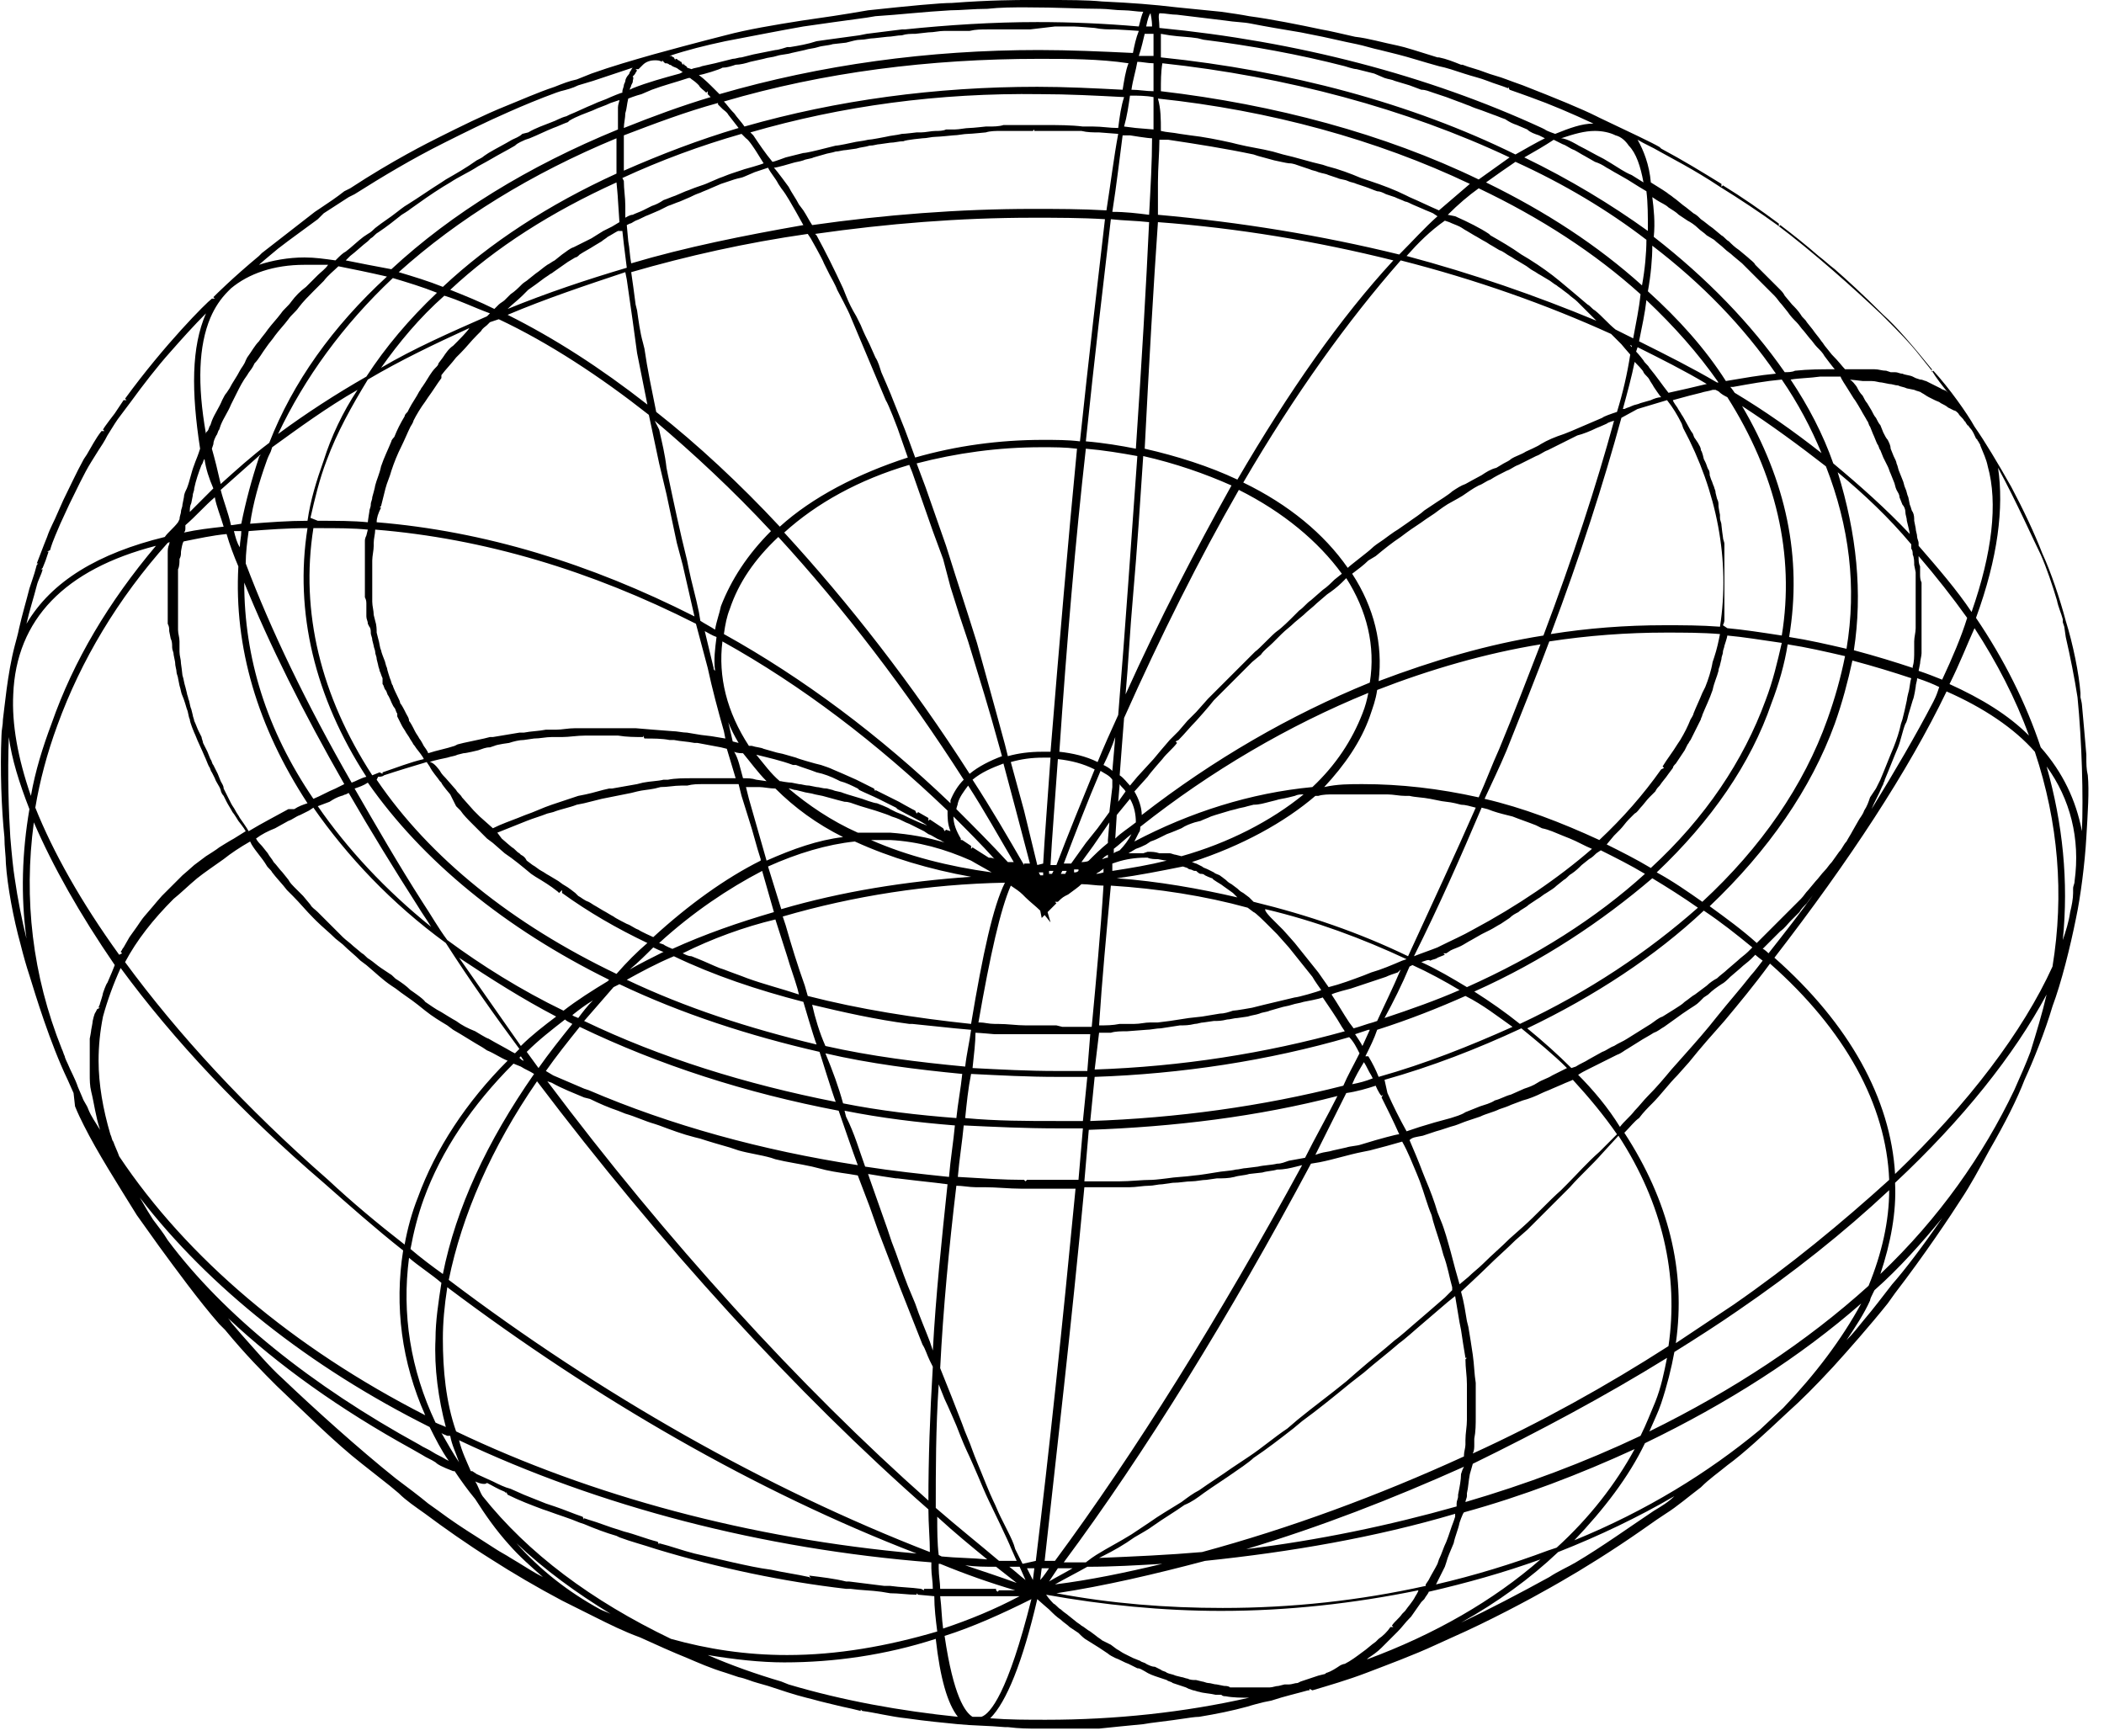 <?xml version="1.0" encoding="UTF-8"?> <svg xmlns="http://www.w3.org/2000/svg" width="143" height="118" viewBox="0 0 143 118" fill="none"><g clip-path="url(#clip0_105_1843)"><path d="M70.5 117.5C69.9 117.5 69.3 117.5 68.5 117.4H68.3C67.2 117.3 66.1 117.3 65.1 117.2C64.1 117.1 63 117 61.6 116.8C60.6 116.7 59.4 116.4 58.6 116.3L58.5 116.2V116.3C58.1 116.2 57.7 116.1 57.2 116C56.4 115.8 55.9 115.7 55.2 115.5L54.8 115.4C54 115.2 53.1 114.9 52.2 114.6L51.5 114.4C51.1 114.3 50.7 114.1 50.2 114L49.3 113.7C48.3 113.4 47.4 113 46.7 112.7C45.7 112.3 44.6 111.8 43.5 111.3C42.4 110.9 41.4 110.4 40.4 109.9L39.4 109.4C39 109.2 38.6 109 38.2 108.8C36.5 107.9 34.8 106.9 33.4 106C31.8 105 30.1 103.8 28.9 102.9C28.2 102.4 27.6 102 27.1 101.5L26.5 101L24.6 99.5C22.8 98.1 20.7 96 18.8 94.2C17.9 93.3 16.7 92.1 15.3 90.4L14.9 90C13.5 88.4 11.9 86.2 10.8 84.7C10.3 84 9.8 83.3 9.3 82.6C8 80.5 6.6 78.3 5.7 76.5C5.5 76.1 5.3 75.7 5.1 75.2L5 74.3L4.6 73.4C3.4 70.9 2.4 67.6 2 66.3C1.8 65.7 1.6 65 1.4 64.2C0.9 62.4 0.5 60.2 0.4 58.7C0.4 58.2 0.3 57.6 0.3 56.9C0.1 55 -0 52.3 0.1 50C0.1 49.6 0.2 49.3 0.2 48.9C0.3 48.2 0.5 45.8 1 43.9C1.1 43.5 1.2 43.2 1.3 42.7C1.5 41.8 1.8 40.8 2 40L2.2 39.4C2.3 39.1 2.4 38.8 2.5 38.4L2.6 38.3H2.5L3 37L3.2 36.5C3.4 35.9 3.7 35.4 3.9 34.9L4.3 34C4.7 33.2 5.2 32.1 5.7 31.2L5.9 30.9C6.2 30.4 6.5 29.8 6.9 29.3H7.1L7 29.2C7.1 29 7.8 28.1 7.8 28.1L8.4 27.2H8.6L8.5 27.1C11.2 23.4 14 20.6 14.4 20.3H14.6L14.5 20.2C14.7 20 15.8 18.9 17.6 17.4L17.8 17.2L18.7 16.5C19.6 15.8 20.5 15.1 21.4 14.4L21.7 14.2C22.3 13.8 22.9 13.4 23.4 13L23.8 12.8C26.7 10.9 29.1 9.7 29.9 9.3C31.1 8.7 32.9 7.8 34.4 7.2C35.4 6.8 36.5 6.3 37.7 5.9C38.2 5.7 38.7 5.5 39.2 5.4L40.2 5C41.6 4.5 43 4.1 44.4 3.7C47.3 2.9 49.3 2.4 49.3 2.4C50.8 2 52.6 1.7 54.5 1.4C55.9 1.2 57.3 1 59 0.7C61.8 0.4 63.9 0.2 64.7 0.2C67.3 0 69.3 0 69.7 0H71C72.6 0 73.9 0 74.9 0.1C77 0.2 78.3 0.3 80 0.5L83 0.8C83.7 0.9 84.4 1 84.9 1.1C86.4 1.3 88.4 1.7 89.8 2C90.4 2.1 91.2 2.3 92.1 2.5C93 2.6 94 2.9 95 3.1C95.5 3.2 96.4 3.5 97.7 3.9H97.8C98.3 4 98.8 4.2 99.3 4.4H99.4C99.9 4.6 100.4 4.7 100.9 4.9C101.4 5.1 101.9 5.2 102.4 5.4C102.4 5.4 103.2 5.7 103.5 5.8C105.8 6.7 107.5 7.4 108.5 7.9L108.7 8C110.8 9 112.3 9.7 112.8 10L112.9 10.1C114.4 10.9 115.7 11.7 117 12.5V12.7L117.1 12.6C118.4 13.4 119.7 14.3 120.9 15.2V15.4L121 15.3C121.8 15.9 122.8 16.7 123.6 17.4C124 17.7 124.3 18 124.7 18.3C125.5 19 126.6 20 128 21.4C128.9 22.2 130 23.5 131.3 25.1V25.3L131.4 25.2C132.5 26.4 133.7 28.1 134.2 29C134.9 30 135.8 31.5 136.7 33.1C137.5 34.6 138.3 36.3 138.8 37.6C139.4 38.9 140 40.7 140.4 42.2C140.9 43.8 141.3 45.8 141.4 47.1V47.4C141.4 47.4 141.5 47.8 141.5 47.9C141.6 48.9 141.7 50.2 141.8 51.3V51.5C141.8 51.9 141.8 52.3 141.9 52.7C142 53.8 141.9 55.2 141.8 56.9C141.7 58.7 141.4 61 141.1 62.4C140.7 64.4 140.1 66.8 139.5 68.4C139 70.1 138.2 72.1 137.6 73.4C137.1 74.7 136.3 76.3 135.2 78.2C134.5 79.5 133.9 80.6 133.3 81.5C132.6 82.6 130.8 85.3 128.8 87.9L128.3 88.6C127.1 90.1 125.6 91.8 124.6 92.9C123.4 94.2 122.4 95.2 121.5 96C119.9 97.5 118.5 98.8 117.4 99.6C116.8 100.1 116.2 100.5 115.6 101.1C114.8 101.7 114 102.4 113.2 102.9L112.6 103.3C112.3 103.5 111.9 103.8 111.6 104C109.6 105.4 107.5 106.7 106.1 107.5L105.4 107.9C104 108.7 101.2 110.2 98.7 111.3L97.6 111.8C96.1 112.5 94.2 113.2 92.9 113.7C91.6 114.2 90.2 114.6 89.2 114.9L89 114.8V114.9H88.9C88.2 115.1 87.3 115.3 86.4 115.6L85.9 115.7C85.5 115.8 85.1 115.9 84.8 116C83.7 116.3 82.7 116.5 81.5 116.7C81.2 116.7 80.6 116.8 80.6 116.8C79.3 117 78.2 117.1 77.7 117.2C76.7 117.3 75.6 117.4 74.7 117.5C73.1 117.6 71.9 117.6 71.3 117.6L70.5 117.5ZM67.3 116.8C68.6 116.9 69.8 116.9 71.1 116.9C75.8 116.9 80.5 116.4 84.9 115.4C84.4 115.4 83.8 115.4 83.3 115.3C83.2 115.3 83.1 115.3 83 115.2H82.8H82.6C82.2 115.1 81.8 115.1 81.5 115C81.4 115 81.2 114.9 81.1 114.9L80.8 114.8L80.6 114.7C80.3 114.6 80 114.5 79.7 114.4C79.6 114.3 79.4 114.3 79.3 114.2L79 114.1L78.7 114C78.4 113.9 78.1 113.8 77.8 113.6C77.6 113.5 77.5 113.4 77.3 113.4L76.7 113.1C76.4 113 76.1 112.8 75.8 112.7C75.6 112.6 75.4 112.5 75.3 112.4L75 112.2L74.7 112C74.4 111.8 74.2 111.7 73.9 111.5C73.7 111.4 73.5 111.2 73.3 111L73 110.8L72.7 110.6C72.5 110.4 72.3 110.3 72.1 110.1C71.8 109.9 71.6 109.7 71.3 109.4C71.3 109.4 70.6 108.8 70.5 108.7C69.5 113 68.4 115.7 67.3 116.8ZM64.2 111.2C64.8 115.3 65.6 116.4 66.1 116.7H66.7C67.3 116.5 68.5 115.1 70.1 108.7C68.1 109.7 66.1 110.6 64.2 111.2ZM48.1 112.5C49.7 113.2 51.4 113.8 53.1 114.3L53.6 114.5C57.3 115.6 61.2 116.3 65.1 116.7C64.4 115.8 63.9 114.1 63.6 111.4C60.2 112.5 56.7 113 53.3 113C51.7 113 49.9 112.8 48.1 112.5ZM71.6 109C71.8 109.1 71.9 109.3 72.1 109.4C72.3 109.6 72.5 109.7 72.6 109.8L73.1 110.2C73.2 110.3 73.4 110.4 73.5 110.5C73.7 110.6 73.9 110.8 74.1 110.9L74.5 111.2C74.6 111.3 74.8 111.4 74.9 111.5C75.1 111.6 75.3 111.7 75.5 111.8L75.9 112.1C76.1 112.2 76.2 112.3 76.4 112.4C76.6 112.5 76.8 112.6 77 112.7L77.5 112.9C77.6 113 77.8 113 77.9 113.1C78.1 113.2 78.3 113.3 78.5 113.3L78.9 113.5C79 113.6 79.2 113.6 79.3 113.7C79.5 113.8 79.7 113.8 79.9 113.9L80.3 114C80.4 114 80.6 114.1 80.7 114.1C80.9 114.2 81.1 114.2 81.3 114.2L81.7 114.3C81.8 114.3 82 114.4 82.1 114.4C82.3 114.4 82.5 114.5 82.7 114.5L83.2 114.6C83.3 114.6 83.5 114.6 83.6 114.7C83.8 114.7 84 114.7 84.2 114.7H84.6C84.7 114.7 84.9 114.7 85 114.7C85.2 114.7 85.4 114.7 85.6 114.7H86C86.1 114.7 86.2 114.7 86.3 114.7C86.5 114.7 86.7 114.6 86.9 114.6L87.3 114.5C87.4 114.5 87.5 114.5 87.6 114.5C87.8 114.5 88 114.4 88.2 114.4L88.4 114.3C88.7 114.2 89 114.1 89.3 114L89.6 113.9L90 113.8C90.1 113.8 90.1 113.7 90.2 113.7C90.5 113.6 90.8 113.4 91.1 113.2C91.1 113.2 91.3 113.1 91.4 113.1C91.8 112.9 92.2 112.6 92.6 112.3C92.9 112.1 93.2 111.8 93.5 111.6L93.7 111.4C94 111.2 94.3 110.9 94.5 110.6H94.7L94.6 110.5C94.8 110.2 95.1 110 95.3 109.7L95.5 109.5C95.7 109.2 96 108.9 96.2 108.5C96.2 108.5 96.4 108.2 96.4 108.1C92 109 87.5 109.5 83 109.5C79 109.5 75 109.1 71.1 108.4C71.3 108.7 71.6 109 71.6 109ZM104.7 106C102.2 106.9 99.7 107.6 97.1 108.2C97.1 108.3 96.9 108.5 96.8 108.7L96.6 108.9C96.4 109.2 96.1 109.6 95.9 109.9L95.8 110C95.5 110.3 95.3 110.6 95 110.9L94.9 111C94.6 111.3 94.3 111.6 94.1 111.8L93.9 112C93.6 112.3 93.3 112.5 93 112.7C93 112.7 93 112.7 92.9 112.8C97.5 111.1 101.5 108.8 104.7 106ZM32.3 100.7C32.5 101 32.6 101.4 32.8 101.7C35.9 105.6 40.2 108.8 45.6 111.4C48.1 112.1 50.7 112.5 53.5 112.5C56.9 112.5 60.3 111.9 63.7 110.9C63.6 110.1 63.5 109.3 63.5 108.5L62.4 108.4L62.3 108.3V108.4C61.7 108.4 61.1 108.3 60.5 108.3L59.9 108.2C59.2 108.1 58.5 108.1 57.8 108H57.5C53.2 107.5 48.9 106.6 44.6 105.3C43.7 105 42.9 104.8 42.1 104.5L41.9 104.4C41.2 104.2 40.4 103.9 39.7 103.6L39.4 103.5C38.7 103.2 38 103 37.2 102.7L36.9 102.6C36.1 102.3 35.3 102 34.5 101.6L34.4 101.4V101.5L34.3 101.4C33.8 101.2 33.5 101 33.1 100.8C32.9 101 32.3 100.7 32.3 100.7ZM63.9 108.5C64 109.3 64 110 64.1 110.7C65.9 110.1 67.6 109.4 69.3 108.5C68.9 108.5 68.4 108.5 68 108.5H67.1H66.7C66.3 108.5 65.9 108.5 65.6 108.5H63.9ZM113.8 101.7C111.4 103.1 108.7 104.4 105.9 105.5C104 107.3 101.8 108.9 99.3 110.3C101.2 109.4 103.3 108.3 105.3 107.2C105.9 106.8 106.6 106.5 107.1 106.2C108.8 105.2 110.9 103.7 112.4 102.7C112.9 102.4 113.4 102.1 113.8 101.7ZM35.1 104.9C36.7 106.7 38.6 108.2 40.8 109.4C41 109.5 41.3 109.6 41.5 109.7C39.2 108.3 37 106.7 35.1 104.9ZM71.8 108.3C75.5 109 79.3 109.3 83.1 109.3C87.8 109.3 92.4 108.8 96.9 107.8V107.7L97.1 107.4C97.3 107 97.5 106.7 97.7 106.3L97.8 106C98 105.6 98.1 105.2 98.3 104.8C98.5 104.3 98.6 103.9 98.8 103.4L98.9 103.1V102.9C93.5 104.5 87.7 105.5 81.9 106.1C78.5 107 75.1 107.8 71.8 108.3ZM67.7 108.1L67.8 108.2L67.9 108.1C68.1 108.1 68.4 108.1 68.6 108.1H69C67.3 107.6 65.6 107 63.9 106.3H63.8V106.6C63.8 107.1 63.9 107.6 63.9 108H64.1C64.4 108 64.7 108 65 108H66.1C66.5 108 66.9 108 67.2 108H67.5H67.7V108.1ZM55 107.1C55.8 107.2 56.7 107.3 57.5 107.5H57.7C58.5 107.6 59.3 107.7 60.1 107.8H60.5C61.2 107.9 61.9 107.9 62.6 108L62.8 108.1V108H63.4C63.4 107.5 63.3 107 63.3 106.6V106.2C51.8 105.3 40.7 102.4 31.2 97.9C31.4 98.7 31.7 99.3 32 100H32.1L32.4 100.2L33.5 100.7C33.9 100.9 34.3 101.1 34.7 101.2L35.6 101.6C36.1 101.8 36.6 102 37.1 102.2L37.7 102.4C38.3 102.6 39 102.9 39.6 103.1L39.7 103.3V103.2L40 103.3C40.7 103.5 41.4 103.8 42.1 104L42.4 104.1C43.2 104.3 43.9 104.6 44.7 104.8L44.8 105V104.9C45.6 105.1 46.4 105.4 47.2 105.6C48.1 105.8 48.9 106 49.8 106.2C50.7 106.4 51.6 106.6 52.4 106.7C53.3 106.9 54.1 107 55 107.2L55.1 107.3L55 107.1ZM79 106.3C77.3 106.4 75.6 106.5 73.9 106.5C73.2 106.9 72.4 107.3 71.7 107.7C74.1 107.4 76.5 106.9 79 106.3ZM99.2 103.5C99.1 104 98.9 104.4 98.8 104.9C98.6 105.4 98.4 105.8 98.3 106.2L98.2 106.5C98 106.9 97.8 107.3 97.6 107.7C100.2 107.1 102.8 106.3 105.2 105.4L105.8 105.2C108 103.2 109.8 100.9 111.1 98.5C107.4 100.2 103.5 101.7 99.5 102.8C99.4 102.9 99.2 103.5 99.2 103.5ZM65.6 106.4C66.8 106.8 68 107.2 69.1 107.6C68.6 107.2 68.2 106.9 67.7 106.5C67 106.5 66.3 106.5 65.6 106.4ZM71.3 107.5C71.8 107.2 72.4 106.9 72.9 106.6C72.9 106.6 72.2 106.6 71.9 106.6C71.7 106.9 71.5 107.2 71.3 107.5ZM69.7 107.4L69.3 106.5C69.1 106.5 68.8 106.5 68.6 106.5C69 106.8 69.3 107.1 69.7 107.4ZM70.2 107.4L70.3 106.6H69.8L70.2 107.4ZM70.7 107.4C70.9 107.2 71.3 106.6 71.3 106.6H70.8L70.7 107.4ZM15.8 90L16.4 90.7C17.3 91.7 18.3 92.9 19.2 93.7C21.4 95.8 24.4 98.5 26.9 100.5C27.7 101.1 28.5 101.7 29.1 102.2L29.8 102.7C30.6 103.3 31.5 103.9 32.3 104.4L33.7 105.3C34 105.5 34.4 105.7 34.7 105.9L35.2 106.2C35.7 106.5 36.3 106.9 36.9 107.2C36.1 106.5 35.3 105.8 34.6 105C33.7 104 33 103 32.3 101.9C31.8 101.3 31.3 100.6 30.9 100H30.8L30.3 99.8C30.1 99.7 29.8 99.6 29.6 99.4C29.3 99.2 29 99.1 28.7 98.9L28 98.5C23.1 95.8 18.9 92.8 15.5 89.6C15.6 89.7 15.7 89.9 15.8 90ZM89.1 79.1C83.6 89.4 77.8 98.8 72.3 106.2C72.7 106.2 73.8 106.2 73.8 106.2L74.2 105.9L74.5 105.7C75.3 105.2 76.1 104.8 76.9 104.3C77.2 104.1 78.1 103.5 78.1 103.5C78.8 103 79.5 102.6 80.3 102.1C80.7 101.8 81.1 101.5 81.5 101.3C82.2 100.8 83 100.3 83.7 99.8C83.7 99.8 84.6 99.2 84.9 99C85.8 98.4 86.6 97.7 87.5 97.1L88.2 96.5C89.3 95.6 90.4 94.8 91.5 93.9L92.3 93.2C93.1 92.5 94 91.8 94.8 91.1C95.1 90.9 96 90.1 96 90.1C96.7 89.5 97.4 88.9 98.2 88.2L98.7 87.7V87.5C98.5 86.8 98.4 86.1 98.1 85.3C97.9 84.5 97.6 83.7 97.4 83L97.3 82.6C97 81.9 96.8 81.1 96.5 80.3L96.3 79.8C96 79.1 95.7 78.3 95.3 77.6C94.6 77.8 93.9 78 93.1 78.2L92.6 78.3C91.6 78.5 90.7 78.8 89.7 79L89.1 79.1ZM71.7 106.1C77.1 98.8 82.9 89.5 88.5 79.2L88.1 79.3C87.7 79.4 87.3 79.5 86.8 79.5C86.5 79.6 86.1 79.6 85.8 79.7L84.9 79.8C84.6 79.9 84.2 79.9 83.9 80C83.5 80.1 83.1 80.1 82.7 80.1L82 80.2C81.7 80.2 81.3 80.3 81 80.3C80.6 80.3 80.2 80.4 79.7 80.4L79 80.5C78.7 80.5 78.4 80.6 78.1 80.6C77.7 80.6 77.2 80.7 76.8 80.7H76.1C75.8 80.7 75.5 80.7 75.2 80.7C74.8 80.7 74.4 80.7 74 80.7H73.7C72.8 90.3 71.8 98.8 71 106.1H71.7ZM70.4 106.1C71.3 98.7 72.2 90.2 73.1 80.8H71.8C71 80.8 70.3 80.8 69.5 80.8H69.4C68.6 80.8 67.7 80.7 66.9 80.7H66.3C65.9 80.7 65.4 80.6 65 80.6C64.5 84.8 64.1 89 63.9 93L64.1 93.5C64.3 94 64.5 94.5 64.7 95L65.4 96.8C65.6 97.4 65.9 98 66.1 98.6C66.2 98.9 66.7 100.1 66.7 100.1C66.7 100.1 67.3 101.6 67.5 102C67.7 102.4 67.8 102.7 68 103.1L68.5 104.1C68.7 104.5 68.9 104.9 69 105.3L69.5 106.3L70.4 106.1ZM69.1 106.1L68.7 105.2C68.6 104.9 67.4 102.4 67.2 102C67 101.6 66.5 100.4 66.5 100.4C66.5 100.4 65.9 99 65.7 98.6C65.5 98.2 65 96.9 65 96.9C65 96.9 64.4 95.5 64.2 95.1L63.8 94.1C63.6 97.1 63.6 99.9 63.6 102.5C65.1 103.8 66.6 105 67.9 106.1H68.3C68.6 106.1 68.8 106.1 69.1 106.1ZM98.4 88.5C97.7 89.1 97 89.7 96.3 90.3C96.3 90.3 95.4 91.1 95.1 91.3C94.3 92 93.5 92.6 92.7 93.3L91.8 94C90.7 94.9 89.6 95.8 88.5 96.6L87.9 97.1C87 97.8 86.1 98.5 85.2 99.1C84.9 99.4 84 100 84 100C83.3 100.5 82.5 101 81.8 101.5C81.4 101.8 81 102.1 80.5 102.3C79.8 102.8 79.1 103.2 78.4 103.7C78 104 77.6 104.2 77.1 104.5C76.4 105 75.7 105.4 74.9 105.8L74.7 105.9C77.1 105.8 79.4 105.7 81.7 105.5C87.6 103.9 93.6 101.7 99.5 99V98.9C99.5 98.7 99.6 98.4 99.6 98.2V97.9C99.6 97.4 99.7 97 99.7 96.5V96.2C99.7 95.6 99.7 95.1 99.7 94.5V94.1C99.7 93.5 99.6 93 99.6 92.4L99.7 92.3H99.6C99.5 91.7 99.4 91.1 99.3 90.4L99.2 89.9C99.1 89.3 99 88.7 98.9 88.1L98.4 88.5ZM64 105.8C65 105.9 66.1 105.9 67.1 106C66 105.1 64.9 104.2 63.7 103.1C63.7 104 63.7 104.9 63.8 105.7L64 105.8ZM30.4 87.5C30.2 88.8 30.1 89.9 30.1 91C30.1 93.1 30.3 95.3 31 97.3C40.2 101.7 51 104.6 62.3 105.6C51.4 101.4 40.5 95.1 30.4 87.5ZM30.5 87C40.8 94.8 52.1 101.2 63.2 105.5C63.2 104.6 63.1 103.6 63.1 102.6C54.1 94.7 44.9 84.6 36.5 73.5C33.4 78 31.4 82.6 30.5 87ZM99.5 99.7C94.6 101.9 89.7 103.8 84.7 105.3C89.6 104.7 94.4 103.7 99 102.4V102.2C99 102 99.1 101.9 99.1 101.7V101.6C99.2 101.1 99.3 100.6 99.3 100.2L99.4 99.9L99.5 99.7ZM126.5 88.6C122.4 92.2 117.4 95.4 111.8 98.1C110.7 100.4 109 102.6 107 104.7C111.9 102.7 116.1 100.1 119.6 97.2L121.2 95.7C123.4 93.4 125.2 91 126.5 88.6ZM99.9 100.2C99.8 100.7 99.8 101.1 99.7 101.5V101.7C99.7 101.8 99.6 102 99.6 102.1C103.7 100.9 107.7 99.4 111.5 97.6C111.9 96.8 112.2 96 112.5 95.3C112.9 94.3 113.1 93.3 113.3 92.3C109.1 94.9 104.6 97.3 100.1 99.5L99.9 100.2ZM37.2 73.5C45.3 84.3 54.3 94.2 63.1 102C63.1 99.2 63.2 96.2 63.4 92.9L63.2 92.5C63 92.1 62.9 91.7 62.7 91.4C62.5 90.9 61.2 87.6 61.2 87.6C61 87.1 59.7 83.7 59.7 83.7C59.5 83.1 59.3 82.6 59.1 82L58.3 79.9L57.7 79.8C57 79.7 56.3 79.6 55.6 79.4L55.2 79.3C54.3 79.1 53.5 79 52.7 78.8L52.4 78.7C51.7 78.5 50.9 78.4 50.2 78.2L49.6 78C48.9 77.8 48.2 77.6 47.6 77.4L47.2 77.3C46.4 77.1 45.6 76.8 44.8 76.5L44.5 76.4C43.8 76.2 43.2 75.9 42.5 75.7L42 75.5C41.4 75.3 40.7 75 40.1 74.7L39.7 74.6C39 74.3 38.2 74 37.5 73.6L37.2 73.5ZM30 97.4C30.4 98.1 30.8 98.8 31.2 99.4C31 98.8 30.7 98.2 30.6 97.6H30.4C30.2 97.5 30.1 97.5 30 97.4ZM9.5 81.4C9.9 82.1 10.2 82.6 10.4 82.9C10.7 83.3 11.1 83.8 11.4 84.3C15.2 89.4 21.2 94.2 28.5 98.2C28.8 98.4 29.1 98.5 29.4 98.7C29.7 98.9 30 99 30.3 99.2L30.5 99.3C30 98.6 29.6 97.8 29.2 97C21 92.9 14.2 87.5 9.5 81.4ZM99.3 87.8C99.5 88.5 99.6 89.2 99.7 89.8L99.8 90.2C99.9 90.8 100 91.4 100.1 92.1C100.2 92.8 100.2 93.4 100.3 94V94.4C100.3 95 100.3 95.6 100.3 96.1V96.3C100.3 96.8 100.3 97.3 100.2 97.8V98.2C100.2 98.4 100.2 98.6 100.1 98.8C104.7 96.7 109.2 94.2 113.4 91.5C114.1 86.7 113 81.8 110 77.2L108.9 78.4C108.2 79.2 107.4 79.9 106.7 80.7L106.4 81C105.5 81.9 104.7 82.7 103.8 83.6L103 84.3C102.4 84.9 101.7 85.5 101.1 86.1C100.7 86.5 99.3 87.8 99.3 87.8ZM128.4 80.9C125.3 83.8 121.9 86.5 118.1 89.1C116.8 90 115.4 90.9 113.8 91.9C113.6 93 113.3 94.2 112.9 95.4C112.7 96 112.4 96.6 112.1 97.3C117.8 94.5 122.8 91.2 127 87.4C127.9 85.2 128.4 83 128.4 80.9ZM27.8 85.5C27.3 89.3 27.9 93.1 29.6 96.7C29.8 96.8 30.1 96.9 30.3 97C29.8 95.1 29.5 93 29.6 91C29.6 89.8 29.8 88.5 30 87.2C29.3 86.6 28.5 86.1 27.8 85.5ZM8.2 65.8C7.7 66.9 7.3 68 7 69.1C6.8 70.1 6.7 71.1 6.7 72.1C6.7 73.7 7 75.4 7.5 77.1C7.6 77.3 7.6 77.5 7.7 77.6C7.8 77.9 8 78.3 8.1 78.6C12.7 85.5 19.9 91.6 28.9 96.2C27.3 92.6 26.8 88.8 27.4 85C25.5 83.5 23.7 81.9 22 80.4C16.4 75.6 11.8 70.7 8.2 65.8ZM59.1 80.1C59.5 81.2 59.9 82.4 60.3 83.5L60.6 84.4C61 85.4 61.3 86.4 61.7 87.4L62.2 88.6C62.5 89.5 62.9 90.4 63.2 91.2L63.4 91.8C63.6 88.1 64 84.3 64.4 80.5L63.6 80.4C62.7 80.3 61.8 80.2 61 80.1H60.9C60.2 80 59.6 79.9 59 79.8L59.1 80.1ZM110.4 77C113.4 81.6 114.6 86.4 113.9 91.3C115.4 90.3 116.6 89.5 117.8 88.7C121.7 86 125.2 83.1 128.4 80.2C128.2 75.1 125.4 70 120.3 65.5C119.2 67 118.2 68.2 117.2 69.4C116.4 70.3 115.6 71.2 114.8 72.2L114 73.1C113.4 73.7 112.9 74.4 112.3 75C112 75.3 111.7 75.6 111.4 76C111.1 76.2 110.8 76.6 110.4 77ZM132 82.8C130.6 84.5 129.1 86.2 127.4 87.7L127.3 87.9C127.2 88.1 127.1 88.3 127.1 88.4C126.7 89.3 126.1 90.2 125.5 91.1C125.9 90.7 126.3 90.2 126.7 89.7C127.3 89 127.9 88.2 128.6 87.3C129.4 86.4 130.7 84.7 132 82.8ZM95.8 77.5C96.1 78.2 96.4 78.9 96.7 79.7L96.9 80.2C97.2 80.9 97.5 81.7 97.7 82.4L97.9 82.9C98.2 83.6 98.4 84.4 98.6 85.1C98.8 85.9 99 86.6 99.2 87.3L99.8 86.8C100.1 86.5 100.5 86.2 100.8 85.9C101.4 85.3 102 84.8 102.6 84.2L103.5 83.4C104.4 82.6 105.2 81.7 106.1 80.9L106.5 80.5C107.2 79.8 107.9 79 108.7 78.3L109.9 77.1C109 75.8 108 74.6 106.9 73.4C106.7 73.5 106.4 73.6 106.2 73.7L105.5 74C105.3 74.1 105 74.2 104.8 74.3C104.4 74.5 103.9 74.7 103.5 74.8L102.7 75.1C102.5 75.2 102.2 75.3 101.9 75.4C101.5 75.6 101 75.7 100.6 75.9L99.7 76.2C99.4 76.3 99.2 76.4 98.9 76.5C98.5 76.6 98 76.8 97.6 76.9L96.7 77.2C96.2 77.3 96 77.3 95.8 77.5ZM27.9 84.9C28.6 85.5 29.4 86.1 30.1 86.6C31 82.1 33.1 77.6 36.3 73C36 72.8 35.7 72.7 35.4 72.5L34.9 72.3C32.1 75.1 30 78.2 28.8 81.5C28.4 82.6 28.1 83.8 27.9 84.9ZM139.1 67.6C136.9 71.7 133.4 76.1 128.8 80.4C128.9 82.4 128.5 84.5 127.8 86.6C131.8 82.8 134.8 78.5 136.9 74.1C137.3 73.2 137.7 72.3 138 71.5C138.4 70.2 138.8 68.9 139.1 67.6ZM8.5 65.4C12.1 70.3 16.7 75.3 22.3 80.2C23.9 81.7 25.7 83.2 27.5 84.6C27.7 83.5 28 82.4 28.4 81.4C29.6 78.1 31.7 74.9 34.5 72.1C34 71.9 33.6 71.6 33.1 71.4L32.8 71.2C32.1 70.8 31.5 70.4 30.8 70L30.4 69.7C29.9 69.4 29.4 69.1 28.9 68.7L28.4 68.3C27.9 67.9 27.4 67.6 26.9 67.2L26.6 67C26 66.6 25.5 66.1 24.9 65.6L24.5 65.3C24.1 64.9 23.7 64.6 23.3 64.2L22.8 63.8C22.4 63.4 21.9 63 21.5 62.6L21.3 62.4C20.8 61.9 20.4 61.4 19.9 60.9L19.5 60.5C19.2 60.1 18.8 59.7 18.5 59.3C18.4 59.1 18.2 59 18.1 58.8C17.8 58.3 17.4 57.9 17.1 57.4L17 57.2C16.3 57.6 15.7 58 15.2 58.4C14.5 58.9 13.9 59.3 13.4 59.7C12.8 60.2 12.3 60.7 11.8 61.1C10.4 62.5 9.3 63.9 8.5 65.4ZM65.1 80C66.8 80.1 68.2 80.2 69.6 80.2L69.7 80.3L69.8 80.2C70.5 80.2 71.3 80.2 72 80.2H73.3C73.4 79 73.5 77.9 73.6 76.7H73.5C72.9 76.7 72.4 76.7 71.8 76.7C69.7 76.7 67.6 76.6 65.5 76.5C65.4 77.6 65.2 78.8 65.1 80ZM73.7 80.3H74C74.5 80.3 74.9 80.3 75.4 80.3H76.1C76.8 80.3 77.6 80.2 78.3 80.2C78.5 80.2 79.3 80.1 79.3 80.1C79.9 80 80.5 80 81.2 79.9C81.4 79.9 82.6 79.7 82.6 79.7C83.1 79.6 83.6 79.6 84 79.5C84.2 79.5 84.5 79.4 84.7 79.4L85.5 79.3C85.9 79.2 86.4 79.2 86.8 79.1C87.1 79.1 87.3 79 87.6 78.9L88.7 78.7C89.4 77.3 90.2 75.9 90.9 74.5C85.5 75.9 79.8 76.6 74 76.8L73.7 80.3ZM58.8 79.3C60.7 79.6 62.6 79.8 64.5 80C64.6 78.8 64.8 77.6 64.9 76.5C62.4 76.3 59.9 76 57.4 75.5L57.5 75.9C58.1 77.1 58.4 78.2 58.8 79.3ZM120.6 65.1C125.7 69.6 128.5 74.7 128.8 79.8C133.8 75 137.5 70.1 139.5 65.7C140.3 60.8 139.9 55.9 138.3 51.1C136.9 49.5 134.8 48.1 132.3 47C129.7 52.4 125.7 58.5 120.6 65.1ZM37.6 73.1C38.3 73.4 39 73.7 39.7 74L40 74.1C45.6 76.5 51.8 78.2 58.3 79.2C58.1 78.7 57 75.5 57 75.5C50.7 74.3 44.8 72.4 39.4 69.8C38.6 70.8 37.8 71.8 37.1 72.8L37.6 73.1ZM93.5 73.8C92.9 74 92.2 74.2 91.5 74.3C90.8 75.7 90.1 77.1 89.4 78.5L89.7 78.4C90 78.3 90.3 78.3 90.6 78.2L91.5 78C91.8 77.9 92.2 77.9 92.5 77.8C92.8 77.7 93.2 77.6 93.5 77.5C93.5 77.5 94.9 77.1 95.1 77.1C94.7 76.2 94.3 75.4 93.9 74.6L94 74.4L93.9 74.5C93.7 74.3 93.5 73.8 93.5 73.8ZM94.3 74.3C94.7 75.2 95.1 76 95.6 76.9C95.9 76.8 96.2 76.7 96.5 76.6L97.5 76.3C97.9 76.2 98.2 76.1 98.6 76C98.9 75.9 99.3 75.8 99.6 75.6L100.6 75.2C100.9 75.1 101.3 75 101.6 74.8C102 74.7 102.3 74.5 102.7 74.4L103.6 74C103.9 73.9 104.2 73.8 104.5 73.6C104.8 73.4 105.2 73.3 105.5 73.1L106.5 72.6C105.6 71.7 104.5 70.8 103.4 69.9C100.4 71.3 97.3 72.5 94.1 73.4L94.3 74.3ZM2.3 55.9C1.6 61.1 2.2 66.3 4.2 71.3C4.3 71.5 4.3 71.6 4.4 71.8C4.4 71.9 4.6 72.3 4.6 72.3C4.8 72.8 5.1 73.3 5.3 73.9L5.6 74.6C5.7 74.9 5.9 75.1 6 75.4C6.2 75.9 6.5 76.3 6.8 76.8C6.5 75.9 6.4 75 6.2 74.2C6.1 73.8 6.1 73.4 6.1 73C6.1 72.8 6.1 72.6 6.1 72.4V72.3C6.1 72.1 6.1 72 6.1 71.8V71.2V71C6.1 70.9 6.1 70.7 6.1 70.6C6.1 70.6 6.2 70.1 6.2 70C6.2 70 6.3 69.5 6.3 69.4C6.3 69.4 6.4 68.9 6.5 68.8L6.6 68.6L6.8 68.5H6.7C6.7 68.4 6.8 68.3 6.8 68.2C6.8 68.2 7 67.6 7 67.5C7 67.5 7.2 66.9 7.3 66.8L7.6 66.1L7.8 65.6C5.4 62.1 3.6 58.9 2.3 55.9ZM107.2 73C108.3 74.1 109.3 75.3 110.1 76.6C110.4 76.2 110.8 75.9 111.1 75.5C111.4 75.2 111.7 74.8 112 74.5C112.6 73.9 113.1 73.3 113.6 72.7L114.4 71.8C115.2 70.9 116 70 116.7 69.1C117.5 68.1 118.3 67.2 119 66.3C119.2 66.1 119.8 65.3 119.8 65.3C119.8 65.3 119.4 65 119.3 64.9L119 65.2C118.8 65.4 118.5 65.6 118.3 65.8L117.6 66.4C117.4 66.6 117.2 66.8 117 66.9C116.7 67.1 116.4 67.3 116.1 67.6L115.8 67.8L115.5 68.1C115.3 68.3 115.1 68.4 114.8 68.6C114.5 68.8 114.2 69 113.8 69.3L113.1 69.8C112.9 69.9 112.7 70.1 112.4 70.2C112.1 70.4 111.7 70.6 111.4 70.8L110.6 71.3C110.4 71.4 110.2 71.6 109.9 71.7C109.5 71.9 109.1 72.1 108.7 72.3L107.9 72.7C107.7 72.8 107.5 72.9 107.2 73.1V73ZM65.6 76C67.7 76.2 69.8 76.2 71.8 76.2C72.4 76.2 73 76.2 73.6 76.2C73.7 75.2 73.8 74.2 73.9 73.2C73.2 73.2 72.5 73.2 71.8 73.2C69.9 73.2 68 73.1 66 73C65.8 74 65.7 75 65.6 76ZM74.1 76.2C80 76 85.8 75.2 91.3 73.8C91.6 73.1 92 72.4 92.4 71.6C92.2 71.2 92 70.8 91.7 70.5C86.2 72.1 80.3 73 74.4 73.2L74.1 76.2ZM57.3 75C59.8 75.5 62.4 75.8 65 76C65.1 75 65.3 74 65.4 73C62.3 72.7 59.1 72.3 56.1 71.6C56.6 72.8 57 73.9 57.3 75ZM39.7 69.4C44.9 71.9 50.7 73.7 56.8 74.9C56.6 74.4 55.7 71.5 55.7 71.5C50.9 70.4 46.3 68.9 42.1 66.9L41.7 67.1C41 67.9 40.4 68.6 39.7 69.4ZM91.9 73.7C92.4 73.6 92.8 73.5 93.3 73.3L93.2 73.1C93 72.8 92.9 72.5 92.7 72.2C92.4 72.7 92.1 73.2 91.9 73.7ZM93 71.8C93.3 72.3 93.5 72.7 93.7 73.2C96.9 72.3 99.9 71.1 102.8 69.8C101.8 69.1 100.8 68.3 99.6 67.7C97.8 68.5 95.8 69.3 93.6 70C93.4 70.6 93.1 71.2 92.8 71.8H93ZM66.1 72.6C68 72.7 69.9 72.8 71.8 72.8C72.5 72.8 73.2 72.8 73.9 72.8L74.1 70.3H74C73.7 70.3 73.3 70.3 73 70.3H71.6C71.4 70.3 71.2 70.3 71 70.3C71 70.3 70 70.3 69.8 70.3H69.3C69 70.3 68.7 70.3 68.4 70.3H67.6C67.6 70.3 66.5 70.2 66.3 70.2C66.3 70.8 66.2 71.7 66.1 72.6ZM74.4 72.7C80.3 72.5 86 71.6 91.4 70.1L91.2 69.8C90.8 69.1 90.3 68.4 89.9 67.8C89.7 67.9 88.6 68.1 88.6 68.1C88.3 68.2 88.1 68.2 87.8 68.3C87.5 68.4 87.3 68.4 87 68.5L86.3 68.7C86.1 68.8 85.8 68.8 85.6 68.9C85.3 69 85.1 69 84.8 69.1L84.1 69.2C83.9 69.2 83.6 69.3 83.4 69.3C83 69.4 82.8 69.4 82.5 69.4L81.8 69.5C81.6 69.5 81.4 69.6 81.2 69.6C80.8 69.7 80.5 69.7 80.2 69.7L78.9 69.9C78.6 69.9 78.2 70 77.9 70L76.6 70.1C76.2 70.1 75.8 70.1 75.5 70.2H74.7L74.4 72.7ZM36.6 72.6C37.3 71.6 38.1 70.6 38.9 69.6C38.7 69.5 38.5 69.4 38.4 69.3C37.5 70 36.6 70.7 35.8 71.5L36.6 72.6ZM103.8 69.9C104.9 70.8 105.9 71.7 106.8 72.6L107.1 72.5C107.4 72.3 107.7 72.2 108 72L108.9 71.5C109.2 71.4 109.4 71.2 109.7 71.1C110 70.9 110.3 70.8 110.6 70.6L111.4 70.1C111.7 69.9 111.9 69.8 112.2 69.6C112.5 69.4 112.7 69.2 113 69.1L113.8 68.6C114.1 68.4 114.3 68.3 114.5 68.1C114.8 67.9 115 67.7 115.2 67.6L116 67C116.2 66.8 116.5 66.6 116.7 66.5C116.9 66.3 117.2 66.1 117.4 65.9L118.1 65.3C118.3 65.1 118.6 64.9 118.8 64.7C118.9 64.6 119.1 64.4 119.1 64.4C118 63.5 117 62.7 115.8 61.9C112.5 65 108.4 67.7 103.8 69.9ZM56.1 71.1C59.2 71.8 62.4 72.2 65.6 72.5C65.7 71.6 65.9 70.8 66 70L64.9 69.9C63.9 69.8 63 69.7 62 69.6H61.8C59.5 69.3 57.3 68.8 55.2 68.3C55.4 69.2 55.7 70.2 56.1 71.1ZM35.6 72.1L35.4 71.8L35.2 72L35.3 71.9C35.4 72 35.5 72.1 35.6 72.1ZM17.4 57C17.5 57.2 17.7 57.4 17.8 57.5L18.2 58C18.3 58.2 18.5 58.4 18.6 58.6C18.8 58.8 19 59.1 19.2 59.3L19.6 59.8C19.7 60 19.9 60.2 20 60.3C20.2 60.5 20.4 60.7 20.6 60.9L21.1 61.5C21.2 61.7 21.4 61.8 21.6 62C21.8 62.2 22.1 62.5 22.3 62.7L22.8 63.2C23 63.4 23.1 63.5 23.3 63.7C23.5 63.9 23.8 64.1 24 64.3L24.6 64.8C24.8 64.9 24.9 65.1 25.1 65.2C25.4 65.4 25.6 65.6 25.9 65.8L26.5 66.2C26.7 66.3 26.8 66.5 27 66.6C27.3 66.8 27.6 67 27.9 67.3C27.9 67.3 28.8 67.9 28.9 68.1C29.2 68.3 29.6 68.6 30 68.8C30 68.8 30.8 69.3 31 69.4C31.4 69.7 31.8 69.9 32.3 70.1C32.3 70.1 33.1 70.6 33.2 70.6C33.7 70.9 34.3 71.2 34.8 71.5L35 71.6C35.1 71.5 35.2 71.4 35.3 71.3C33.6 69 31.9 66.6 30.3 64.1C26.6 61.4 23.6 58.2 21.3 54.9L21 55.1C20.8 55.2 20.6 55.3 20.4 55.4C20.1 55.5 19.9 55.7 19.6 55.8L18.7 56.3C18.2 56.5 17.8 56.7 17.4 57ZM92.6 71.1L93.1 70H93C92.7 70.1 92.4 70.2 92.1 70.3C92.3 70.6 92.5 70.9 92.6 71.1ZM31.2 65.1C32.6 67.1 34 69.1 35.4 71.1C36.1 70.4 37 69.7 37.8 69.1C35.5 67.9 33.3 66.5 31.2 65.1ZM42.6 66.6C46.6 68.5 50.9 69.9 55.5 71C55.3 70.5 54.6 68.1 54.6 68.1C51.5 67.3 48.5 66.3 45.8 65C44.6 65.5 43.5 66.1 42.6 66.6ZM90.5 67.6C90.9 68.2 91.3 68.9 91.7 69.5L92 69.9C92.4 69.8 92.9 69.6 93.3 69.5L93.6 69.4C94.1 68.3 94.7 67.1 95.2 65.9L95 66.1C94.7 66.2 94.4 66.3 94.2 66.4L92.7 66.9C92.4 67 92.1 67.1 91.8 67.2C91.8 67.2 90.6 67.5 90.5 67.6ZM72.2 69.8C72.8 69.8 73.4 69.8 74 69.8H74.2C74.5 66.6 74.8 63.4 75 60.2C74.5 60.2 74 60.1 73.5 60.1C73.3 60.3 73 60.5 72.6 60.8L72.4 60.9C72.2 61 72 61.2 71.9 61.3H71.7L71.8 61.4C71.6 61.6 71.4 61.8 71.2 62L71.4 62.7L71 62.2L70.8 62.4L70.7 61.9C70.4 61.6 70 61.3 69.7 61L69.5 60.8C69.3 60.6 69 60.4 68.7 60.2C68 61.8 67.3 64.9 66.5 69.5H66.6C66.9 69.5 67.2 69.6 67.6 69.6H67.8C68.5 69.6 69.1 69.7 69.7 69.7H70C70.6 69.7 71.1 69.7 71.7 69.7H71.8L72.2 69.8ZM75.5 60.2C75.2 63.4 74.9 66.6 74.7 69.7C75.2 69.7 75.6 69.7 76.1 69.6H76.6H77.1C77.5 69.6 77.8 69.5 78.2 69.5H78.7L79.5 69.4L80.8 69.2L81.7 69.1L82.9 68.9C83.2 68.9 83.5 68.8 83.8 68.7C84 68.7 85.1 68.5 85.1 68.5L85.9 68.3L88 67.8C88.2 67.8 89.6 67.4 89.8 67.3C89.8 67.3 89.3 66.6 89.2 66.4L88.4 65.4L87.6 64.4L86.8 63.5C86.7 63.4 86.1 62.8 86 62.7C86 62.7 85.3 62 85.2 62L84.8 61.7C81.9 60.9 78.7 60.4 75.5 60.2ZM100.2 67.4C101.3 68.1 102.3 68.8 103.3 69.6C108 67.4 112 64.7 115.4 61.7C114.4 61 113.3 60.3 112.3 59.7C108.9 62.6 104.9 65.3 100.2 67.4ZM54.9 67.7C58.4 68.6 62.2 69.2 66 69.6C66.8 64.8 67.5 61.6 68.3 60C63.1 60.1 58 60.9 53.2 62.3L53.4 62.9C53.8 64.3 54.2 65.6 54.7 67L54.9 67.7ZM95.8 65.7C95.3 66.9 94.7 68.1 94.1 69.2C95.9 68.6 97.6 68 99.2 67.3C98.2 66.7 97.1 66.1 96 65.6L95.8 65.7ZM39.3 69.2C39.6 68.8 39.9 68.4 40.3 68C39.8 68.3 39.4 68.6 38.9 69C39 69.1 39.1 69.1 39.3 69.2ZM24.1 53.6C25.6 56.2 27.1 58.8 28.7 61.3C29.3 62.2 29.8 63.1 30.4 63.9C32.7 65.6 35.4 67.3 38.3 68.7C39.2 68 40.3 67.3 41.3 66.7L41.4 66.6C34.3 63.1 28.7 58.5 25 53.2C24.7 53.4 24.4 53.5 24.1 53.6ZM46.4 64.8C46.6 64.9 46.8 65 47 65L47.5 65.2C48 65.4 48.4 65.6 48.9 65.8L49.2 65.9C49.7 66.1 50.3 66.3 50.8 66.5C51.9 66.9 53.1 67.2 54.3 67.6L54.2 67.2C54 66.5 53.7 65.7 53.5 65L52.7 62.5C50.6 63 48.4 63.8 46.4 64.8ZM86.4 62.4C86.5 62.5 87.2 63.2 87.2 63.2C87.3 63.3 88 64.1 88 64.1L88.8 65.1L89.6 66.1L90.3 67.1C91.1 66.9 91.9 66.6 92.7 66.3L93.2 66.1C93.9 65.9 94.6 65.6 95.3 65.3L95.6 65.2C92.6 63.8 89.4 62.6 86 61.8C85.9 61.9 86.4 62.4 86.4 62.4ZM96.6 65.4C97.7 65.9 98.7 66.5 99.7 67.1C104.4 65 108.5 62.4 111.8 59.4C110.8 58.8 109.8 58.3 108.8 57.8L108.5 58C108.4 58.1 108.2 58.3 108 58.4L107.5 58.8C107.3 59 107.1 59.2 106.8 59.4C106.6 59.5 106.5 59.7 106.3 59.8L105.8 60.2C105.6 60.4 105.4 60.5 105.1 60.7C104.9 60.8 104.7 61 104.5 61.1L103.9 61.5C103.7 61.7 103.4 61.8 103.2 62C103 62.1 102.8 62.2 102.6 62.4L102 62.8C101.8 62.9 101.5 63.1 101.3 63.2C101.1 63.3 100.9 63.4 100.7 63.5L100 63.9C99.8 64 99.5 64.2 99.3 64.3C99.1 64.4 98.8 64.5 98.6 64.6L98.3 64.8H98.1L98.2 64.9L97.7 65.1C97.6 65.2 97.4 65.2 97.2 65.3C97.1 65.2 96.9 65.3 96.6 65.4ZM25.6 53C29.2 58.3 34.8 62.8 41.9 66.2C42.6 65.4 43.3 64.7 44 64.1C41.9 63.1 40 62 38.2 60.7V60.5L38 60.7L37.9 60.6C37.4 60.2 36.9 59.9 36.4 59.6L36.1 59.4C35.5 58.9 34.9 58.4 34.3 58C34.2 57.9 33.6 57.4 33.5 57.3L33.1 57L32.8 56.7C32.7 56.6 32.2 56.1 32.2 56.1L32.1 56C31.8 55.7 31.5 55.4 31.3 55.1L31 54.8L30.6 54C30.6 54 30 53.3 30 53.2L29.9 53.1C29.7 52.8 29.4 52.5 29.2 52.1L29 51.8C28 52.1 27 52.4 26.1 52.7C26 52.8 25.8 52.8 25.7 52.8L25.6 53ZM44.4 64.4C43.9 64.9 43.4 65.4 42.8 65.9C43.5 65.5 44.3 65.1 45.1 64.7C45 64.7 44.4 64.4 44.4 64.4ZM100.7 54.9C99.3 58.2 97.8 61.6 96.1 65C96.6 64.8 97.2 64.6 97.7 64.4L97.9 64.3C98.7 63.9 99.4 63.6 100.1 63.2C103.1 61.6 105.9 59.7 108.2 57.7C107.7 57.5 107.2 57.2 106.7 57L106.2 56.8C105.7 56.6 105.3 56.4 104.8 56.3L104.4 56.1C103.9 55.9 103.3 55.7 102.8 55.5L102.4 55.4C102 55.3 101.6 55.2 101.1 55L100.7 54.9ZM11.4 36.9C8 40.7 5.5 44.9 3.9 49.3C3.2 51.2 2.7 53.1 2.4 54.9C3.6 57.9 5.5 61.3 8.1 64.9L8.3 64.8L8.2 64.7C8.3 64.6 8.3 64.5 8.4 64.4L8.8 63.7L9.3 63C9.3 63 9.7 62.4 9.8 62.3L10.4 61.6C10.4 61.6 10.9 61 11 60.9L11.7 60.2C11.7 60.2 12.3 59.6 12.4 59.5C12.4 59.5 13.1 58.9 13.2 58.8L14 58.2C14 58.2 14.8 57.7 14.9 57.6C14.9 57.6 15.7 57.1 15.9 57L16.7 56.5C16.6 56.3 16.2 55.8 16.2 55.8C16.2 55.8 15.9 55.3 15.8 55.2C15.7 55 15.5 54.7 15.4 54.5L15.2 54.1C15.1 54 15 53.8 15 53.7C14.9 53.4 14.7 53.2 14.6 52.9L14.4 52.5C14.3 52.4 14.3 52.2 14.2 52.1C14.1 51.9 14 51.6 13.9 51.4C13.9 51.4 13.6 50.7 13.5 50.5C13.4 50.3 13.3 50 13.2 49.8C13.2 49.8 12.9 49.1 12.9 48.9C12.8 48.7 12.8 48.4 12.7 48.2C12.7 48.2 12.5 47.5 12.4 47.3C12.3 47.1 12.3 46.9 12.2 46.6L12.1 46.1C12.1 46 12 45.8 12 45.7C12 45.5 11.9 45.3 11.9 45L11.8 44.5C11.8 44.3 11.7 44.2 11.7 44C11.7 43.8 11.7 43.6 11.6 43.4L11.5 42.9C11.5 42.7 11.5 42.6 11.4 42.4C11.4 42.2 11.4 42 11.4 41.8V41.3C11.4 41.1 11.4 41 11.4 40.8C11.4 40.6 11.4 40.4 11.4 40.2V39.7C11.4 39.5 11.4 39.4 11.4 39.2C11.4 39 11.4 38.8 11.4 38.6V38.1C11.4 37.9 11.4 37.7 11.4 37.6C11.4 37.4 11.4 37.2 11.5 37L11.6 36.4C11.8 36.8 11.4 36.9 11.4 36.9ZM81 58.6C81.1 58.6 81.2 58.7 81.3 58.7L81.7 58.9C81.8 59 81.9 59 82.1 59.1L82.5 59.3C82.6 59.4 82.7 59.4 82.9 59.5L83.3 59.8C83.4 59.9 83.5 60 83.7 60.1L84.1 60.4C84.2 60.5 84.3 60.6 84.5 60.7L84.9 61L85.2 61.3C88.9 62.2 92.4 63.4 95.7 65C97.3 61.5 98.9 58.1 100.3 54.9C99.9 54.8 99.6 54.7 99.3 54.7L98.9 54.6C98.5 54.5 98.1 54.5 97.7 54.4L97.2 54.3C96.7 54.2 96.2 54.2 95.8 54.1H95.5C95.1 54.1 94.7 54 94.3 54H93.8C93.4 54 93 54 92.6 54H92.3C91.9 54 91.5 54 91.1 54H90.6C90.3 54 89.9 54 89.6 54.1H89.4C87.3 55.9 84.4 57.5 81 58.6ZM120.2 64.8C121.3 63.4 122.4 62 123.4 60.6C123.2 60.9 123 61.1 122.8 61.4C122.6 61.6 122.4 61.8 122.3 62L122 62.3L121.7 62.6C121.5 62.8 121.3 63.1 121 63.3C120.8 63.5 120.6 63.7 120.4 63.9L119.8 64.5C119.9 64.5 120.2 64.8 120.2 64.8ZM45.1 64.2C45.2 64.3 45.7 64.5 45.7 64.5C47.9 63.5 50.2 62.7 52.6 62C52.4 61.3 51.8 59.2 51.8 59.2C49.5 60.4 47.1 62 44.8 64.1L45.1 64.2ZM116.2 61.6C117.3 62.4 118.4 63.2 119.4 64.1L120 63.5C120.2 63.3 120.4 63.1 120.6 62.9C120.8 62.7 121 62.5 121.2 62.3L121.8 61.7C122 61.5 122.2 61.3 122.4 61.1C122.6 60.9 122.7 60.7 122.9 60.5L123.4 59.9C123.6 59.7 123.8 59.4 124 59.2C124.2 59 124.3 58.8 124.5 58.6L125 57.9C125.2 57.7 125.3 57.4 125.5 57.2C125.6 57 125.8 56.7 125.9 56.5L126.3 55.8C126.4 55.6 126.6 55.4 126.7 55.1C126.9 54.8 127 54.5 127.1 54.2L127.3 53.9L127.5 53.6C127.6 53.4 127.7 53.2 127.8 53C128.1 52.3 128.4 51.5 128.7 50.8C128.9 50.3 129.1 49.7 129.2 49.2L129.3 48.9C129.4 48.5 129.5 48.1 129.6 47.6C129.6 47.5 129.7 47.1 129.7 47.1C129.8 46.8 129.8 46.4 129.9 46.1C128.7 45.7 127.4 45.3 125.9 44.9C125.6 46.3 125.2 47.8 124.7 49.2C123.1 53.6 120.2 57.8 116.2 61.6ZM139.1 52.1C140.2 56 140.6 59.9 140.2 63.9C140.4 63.3 140.6 62.7 140.7 62C140.8 61.6 140.9 61.1 140.9 60.7V60.4C140.9 60.2 141 60.1 141 59.9C141.4 57 140.7 54.3 139.1 52.1ZM34.1 57C34.2 57.1 34.8 57.6 34.8 57.6C35 57.7 35.1 57.9 35.3 58L35.4 58.1C35.6 58.2 35.7 58.3 35.8 58.5L36.2 58.8C36.4 58.9 36.6 59.1 36.8 59.2C37 59.3 37.1 59.4 37.3 59.5L37.8 59.8C38 59.9 38.2 60.1 38.4 60.2C38.6 60.3 39.1 60.7 39.1 60.7L39.3 60.9C39.5 61 39.7 61.2 40 61.3C40.2 61.4 40.3 61.5 40.5 61.6L41 61.9C41.2 62 41.5 62.2 41.7 62.3C41.8 62.4 42.6 62.8 42.6 62.8C42.9 62.9 43.1 63.1 43.4 63.2C43.5 63.3 44.4 63.7 44.4 63.7C46.8 61.5 49.3 59.7 51.7 58.5V58.4C51.4 57.5 51.2 56.6 50.9 55.7L50.4 54.1L50.2 53.3H49.6C49.4 53.3 49.2 53.3 48.9 53.3H48.3H47.8C47.4 53.3 47.1 53.3 46.7 53.4H46.3C45.8 53.4 45.4 53.5 44.9 53.5L44.5 53.6C44 53.7 43.7 53.7 43.3 53.8L42.9 53.9C42.4 54 41.9 54.1 41.4 54.2L40.9 54.3C40.5 54.4 40.1 54.5 39.7 54.6L39.2 54.7C38.7 54.9 38.1 55 37.6 55.2L37.2 55.3C36.7 55.5 36.3 55.6 35.8 55.8L35.3 56C34.8 56.2 34.3 56.4 33.8 56.6L34.1 57ZM0.6 50.1C0.5 52.6 0.6 55.4 0.7 56.9C0.8 58.1 0.9 59.1 1 59.7C1.2 61.1 1.5 62.6 1.8 63.8C1.4 60.9 1.5 57.9 2 55C1.3 53.2 0.8 51.6 0.6 50.1ZM21.6 54.8C23.6 57.7 26.2 60.5 29.3 63C29 62.5 28.7 62.1 28.4 61.6C26.8 59.1 25.2 56.5 23.7 53.9L23.5 54C23.4 54 23.3 54.1 23.2 54.1C22.9 54.2 22.7 54.3 22.4 54.5L21.6 54.8ZM52.2 58.9C52.5 59.9 52.8 60.8 53.1 61.8C57.2 60.6 61.6 59.9 66 59.6C63.2 59.1 60.5 58.3 58.1 57.2C56.2 57.4 54.2 58 52.2 58.9ZM112.6 59.3C113.7 59.9 114.7 60.6 115.7 61.3C119.7 57.6 122.6 53.4 124.2 48.9C124.7 47.5 125.1 46.1 125.4 44.6C124.1 44.3 122.8 44 121.5 43.8C121.3 45.1 120.9 46.5 120.4 47.8C119 51.9 116.3 55.8 112.6 59.3ZM75.9 59.7C78.7 59.9 81.5 60.4 84.1 61C84.1 61 83.9 60.8 83.8 60.7L83.1 60.2C83 60.1 82.4 59.8 82.4 59.7C82.3 59.7 81.9 59.5 81.9 59.5C81.8 59.4 81.7 59.4 81.6 59.4C81.5 59.4 81.3 59.2 81.3 59.2H81.2C81.1 59.2 81 59.1 80.9 59.1C80.8 59.1 80.7 59 80.7 59L80.4 58.9C78.9 59.2 77.4 59.5 75.9 59.7ZM71.5 59.4L71.6 59.2C71.5 59.2 71.4 59.2 71.3 59.2V59.4H71.5ZM70.9 59.5V59.3H70.6L70.7 59.5H70.9ZM72.1 59.4C72.2 59.4 72.3 59.4 72.4 59.4L72.5 59.2C72.4 59.2 72.3 59.2 72.2 59.2L72.1 59.4ZM74.8 59.2C74.7 59.3 74.6 59.3 74.5 59.4C74.7 59.4 75 59.3 75 59.3V59C75 59.1 74.9 59.1 74.8 59.2ZM59.2 57.1C61.7 58.2 64.5 58.9 67.4 59.3C66.9 59 66.5 58.8 66 58.5C64.2 57.7 62.4 57.2 60.5 57.1C60.3 57.1 60 57.1 59.8 57.1C59.6 57.1 59.4 57.1 59.2 57.1ZM73 59.1V59.3C73.1 59.3 73.2 59.3 73.3 59.2V59.1H73ZM75.6 59.2C76.9 59 78.1 58.8 79.3 58.5C79.2 58.5 78.7 58.4 78.7 58.4C78.5 58.4 78.2 58.4 78 58.3H77.8C77.2 58.3 76.5 58.4 75.9 58.6L75.6 58.7V59.2ZM109.2 57.4C110.2 57.9 111.2 58.4 112.2 59C115.9 55.6 118.5 51.7 120 47.6C120.5 46.3 120.8 45 121.1 43.7C119.7 43.5 118.5 43.3 117.4 43.2C117.4 43.3 117.2 43.9 117.2 43.9C117.2 44 117.1 44.2 117.1 44.3C117.1 44.5 117 44.6 117 44.8L116.9 45.2C116.9 45.3 116.8 45.4 116.8 45.6C116.7 46 116.5 46.4 116.4 46.9C116.2 47.5 115.9 48.1 115.7 48.6C115.7 48.7 115.6 48.8 115.6 48.9L115.5 49.1C115.3 49.5 115.1 49.9 114.9 50.3C114.8 50.4 114.8 50.5 114.7 50.6L114.5 51C114.3 51.3 114.1 51.6 113.9 51.9C113.8 52 113.7 52.1 113.7 52.2L113.4 52.6C113.2 52.9 113 53.1 112.8 53.4C112.7 53.5 112.6 53.6 112.5 53.8L112.1 54.2C111.9 54.4 111.7 54.7 111.5 54.9C111.4 55 111.3 55.2 111.1 55.3L110.7 55.7C110.5 55.9 110.3 56.2 110.1 56.4C110 56.5 109.8 56.7 109.7 56.8L109.2 57.4ZM69.6 58.8V58.7C69.7 58.7 69.9 58.7 70 58.7L69 54.9L68.2 51.9C67.4 52.2 66.7 52.5 66.1 53C67.4 55 68.5 56.9 69.6 58.8ZM70.9 58.7C71 56.9 71.2 54.4 71.4 51.5C71.2 51.5 71.1 51.5 70.9 51.5C70.1 51.5 69.4 51.6 68.7 51.8L69.6 55.1L70.5 58.8L70.9 58.7ZM71.9 51.6C71.7 54.5 71.5 56.9 71.4 58.8C71.5 58.8 71.7 58.8 71.8 58.8C72.6 56.7 73.5 54.5 74.4 52.3C73.6 51.9 72.8 51.7 71.9 51.6ZM74.8 52.4C73.9 54.5 73.1 56.6 72.3 58.7C72.5 58.7 72.6 58.7 72.8 58.7L73.8 57.3L74.6 56.3L75.4 55.2L75.6 53.5V53C75.4 52.7 75.1 52.6 74.8 52.4ZM74.3 57.5L73.5 58.6C73.5 58.6 73.9 58.6 74 58.5C74.4 58.1 74.8 57.7 75.3 57.3V57.1L75.4 55.9L74.3 57.5ZM68.9 58.6C67.9 56.9 66.9 55.1 65.8 53.4C65.5 53.8 65.2 54.2 65.1 54.6C65.1 54.7 65 54.9 65 55C66.2 56.2 67.4 57.4 68.5 58.6H68.6C68.7 58.6 68.8 58.6 68.9 58.6ZM50.9 54.3C51.3 55.7 51.7 57.1 52.1 58.5C53.9 57.7 55.6 57.1 57.3 56.9C55.5 56 54 54.9 52.7 53.6C52.3 53.6 51.9 53.5 51.6 53.5H51.1H50.7L50.9 54.3ZM67.2 58.3C67.3 58.3 67.5 58.3 67.6 58.4C66.7 57.4 65.8 56.5 64.8 55.5C64.8 56 65 56.5 65.3 57V57.1H65.4L66 57.5V57.7L66.1 57.6L67.2 58.3ZM74.9 58.4C75 58.4 75.1 58.3 75.3 58.3V58.1C75.1 58.2 75 58.3 74.9 58.4ZM78 57.9C78.3 57.9 78.5 57.9 78.8 58C78.9 58 79 58 79.1 58H79.3C79.4 58 79.5 58 79.5 58C79.6 58 79.8 58.1 79.9 58.1L80.3 58.2C83.5 57.3 86.4 55.8 88.6 54C88.4 54 88.2 54 88 54.1L87.6 54.2C87.2 54.3 87 54.3 86.7 54.4L86.3 54.5C85.9 54.6 85.6 54.7 85.2 54.7L84.8 54.8C84.5 54.9 84.3 54.9 84 55L83.6 55.1C83.3 55.2 82.9 55.3 82.6 55.4L82.3 55.5C82.1 55.6 81.8 55.7 81.6 55.8L81.2 55.9C80.9 56 80.6 56.1 80.3 56.3C80.3 56.3 79.6 56.6 79.3 56.7L78.9 56.9C78.7 57 78.5 57.1 78.2 57.2L77.9 57.4C77.7 57.5 77.5 57.6 77.2 57.7L76.7 58C76.8 58 76.9 58 76.9 58C77.1 58 77.3 58 77.5 58C77.6 58 77.6 58 77.7 58L78 57.9ZM76.9 56.7C76.5 57 76.1 57.4 75.7 57.7V58C75.8 57.9 75.9 57.9 76.1 57.8C76.4 57.5 76.7 57.1 76.9 56.7ZM59.8 56.6C60 56.6 60.3 56.6 60.5 56.6C61.8 56.7 63 56.9 64.3 57.3C64.2 57.3 63.9 57.1 63.9 57.1C63.6 57 63.4 56.8 63.1 56.7L62.8 56.5C62.6 56.4 62 56.1 62 56.1L61.8 56C61.5 55.9 61.2 55.7 60.9 55.6L60.6 55.5C60.4 55.4 60.1 55.3 59.8 55.2L59.5 55.1C59.2 55 58.8 54.9 58.5 54.8L58.2 54.7C57.9 54.6 57.7 54.5 57.4 54.5L57 54.4C56.6 54.3 56.3 54.2 55.9 54.1L55.4 54C55.1 53.9 54.8 53.9 54.5 53.8L54.1 53.7C53.9 53.7 53.8 53.6 53.6 53.6C54.9 54.7 56.5 55.8 58.3 56.6C58.7 56.6 59.3 56.6 59.8 56.6ZM93 47.1C87.6 49.3 82.3 52.4 77.5 56.2C77.5 56.3 77.5 56.5 77.4 56.6C77.3 56.8 77.2 57 77.1 57.2C80.9 55.2 85 53.9 89.2 53.5C90.8 52 91.9 50.3 92.6 48.5C92.8 48 92.9 47.6 93 47.1ZM100.9 54.3C103.5 54.9 106.1 55.9 108.7 57.1C110.3 55.6 111.7 54 112.9 52.3L113.1 52.2L113 52.1C113.3 51.6 113.7 51.1 114 50.6L114.2 50.3C114.5 49.8 114.7 49.4 114.9 48.9C114.9 48.9 115.1 48.6 115.1 48.5C115.3 48 115.5 47.6 115.7 47.1L115.9 46.7C116.1 46.2 116.3 45.6 116.4 45L116.5 44.7C116.7 44.1 116.8 43.6 116.9 43.1C115.7 43 114.4 43 113.2 43C110.6 43 107.9 43.2 105.3 43.6C104.4 46 103.4 48.5 102.4 51C101.9 52.2 101.4 53.2 100.9 54.3ZM75.9 55.4L75.8 57C76.2 56.6 76.7 56.3 77.2 55.9C77.2 55.4 77.1 54.8 76.8 54.3L75.9 55.4ZM12.3 37.5C12.3 37.7 12.3 37.8 12.2 38C12.2 38.2 12.2 38.5 12.1 38.7V39.2C12.1 39.3 12.1 39.5 12.1 39.6C12.1 39.9 12.1 40.1 12.1 40.4V40.8C12.1 40.9 12.1 41 12.1 41.2C12.1 41.4 12.1 41.7 12.1 41.9V42.4C12.1 42.5 12.1 42.6 12.1 42.8C12.1 43.1 12.2 43.3 12.2 43.6V44C12.2 44.1 12.2 44.2 12.2 44.3C12.2 44.6 12.3 44.8 12.3 45.1C12.3 45.1 12.4 45.8 12.4 45.9C12.5 46.2 12.5 46.4 12.6 46.7L12.7 47.1C12.7 47.2 12.8 47.4 12.8 47.5C12.9 47.7 12.9 48 13 48.2L13.1 48.6C13.1 48.7 13.2 48.9 13.2 49C13.3 49.2 13.4 49.5 13.5 49.7L13.7 50.1C13.7 50.2 13.8 50.4 13.8 50.5C13.9 50.7 14 50.9 14.1 51.1L14.3 51.6C14.4 51.7 14.4 51.9 14.5 52C14.6 52.2 14.7 52.4 14.8 52.6L15 53.1C15.1 53.3 15.2 53.4 15.2 53.6C15.3 53.8 15.4 54 15.5 54.2L15.7 54.6C15.8 54.8 15.9 54.9 16 55.1C16.1 55.3 16.2 55.4 16.3 55.6C16.3 55.6 16.8 56.3 16.9 56.5C17.9 55.9 18.7 55.5 19.6 55H20C20.3 54.8 20.6 54.7 20.9 54.6C17.5 49.4 15.9 44 16.2 38.5C15.9 37.8 15.6 37 15.4 36.3C14.4 36.4 13.5 36.6 12.5 36.8C12.4 36.8 12.3 37.5 12.3 37.5ZM134.3 42C136.2 44.8 137.7 47.8 138.7 50.8C140.2 52.5 141.1 54.4 141.5 56.5C141.6 54.2 141.5 50.4 141.2 47.4C141 46.1 140.7 44.6 140.4 43.3L140.3 42.6L140.2 42.3V42.1C140.1 41.7 139.9 41.3 139.8 40.8C139.5 39.8 139.1 38.6 138.7 37.7C138.2 36.7 137.1 34.2 135.8 31.8C136.2 34.5 135.8 37.9 134.3 42ZM64.6 56.5C64.4 56 64.4 55.6 64.4 55.1C59.6 50.5 54.5 46.6 49.1 43.6C48.8 46 49.4 48.4 50.9 50.7H51H51.1C51.4 50.8 51.7 50.8 51.9 50.9L52.6 51.1C52.9 51.2 53.1 51.2 53.4 51.3L54.1 51.5C54.3 51.6 55.4 51.9 55.4 51.9L55.8 52C56.1 52.1 56.4 52.2 56.6 52.3L57.3 52.6L58.2 53L59.4 53.6L59.5 53.8V53.7L59.7 53.8L61.1 54.5C61.1 54.5 61.8 54.9 62 55L62.2 55.1L62.3 55.3L62.4 55.2L63.1 55.6V55.8L63.2 55.7L64.1 56.3L64.2 56.5L64.3 56.4L64.6 56.5ZM29.9 52.4C30 52.6 30.2 52.8 30.3 52.9L31 53.7C31.1 53.9 31.3 54 31.4 54.2L32.2 55.1C32.3 55.2 32.5 55.4 32.6 55.5L33.5 56.3C34.1 56 34.7 55.8 35.2 55.6L35.7 55.4C36.3 55.2 36.9 54.9 37.5 54.7C38.1 54.5 38.7 54.3 39.3 54.1L39.8 54C40.3 53.9 40.9 53.7 41.4 53.6H41.6C42.2 53.5 42.7 53.4 43.3 53.3L43.7 53.2C44.2 53.1 44.7 53.1 45.1 53H45.4C45.9 52.9 46.5 52.9 47 52.9H47.4C47.8 52.9 48.2 52.9 48.7 52.9H48.9H49C49.3 52.9 49.6 52.9 50 52.9L49.4 50.9L49 50.8C48.5 50.7 47.9 50.6 47.4 50.5H47.2C46.7 50.4 46.3 50.4 45.8 50.3H45.5C45 50.2 44.4 50.2 43.8 50.2L43.7 50V50.1C43.2 50.1 42.6 50.1 42 50H41.4C41 50 40.6 50 40.1 50H39.8C39.2 50 38.7 50.1 38.2 50.1H37.9H37.5C37.1 50.1 36.7 50.2 36.3 50.2L35.6 50.3C35.3 50.3 34.9 50.4 34.6 50.5C34.6 50.5 33.8 50.6 33.6 50.7L33.3 50.8C33 50.8 32.8 50.9 32.5 51C32.5 51 31.7 51.2 31.5 51.2L31.1 51.3C30.9 51.4 30.7 51.4 30.4 51.5C30.4 51.5 29.4 51.7 29.2 51.8C29.5 51.8 29.9 52.4 29.9 52.4ZM53.8 53.2L54.3 53.3C54.5 53.3 54.7 53.4 55 53.4L55.5 53.5C55.7 53.5 55.9 53.6 56.2 53.6L56.6 53.7C56.8 53.8 57.1 53.8 57.3 53.9L57.6 54C57.9 54.1 58.3 54.2 58.6 54.3C58.6 54.3 59.4 54.6 59.6 54.6C59.6 54.6 60.4 54.9 60.5 55L60.9 55.2L61.4 55.4L61.8 55.6C62 55.7 62.7 56 62.7 56C62.8 56 62.9 56.1 63 56.1C62.4 55.7 61.7 55.4 61 55L60.9 54.9C60.5 54.7 60.1 54.5 59.7 54.3C59.3 54.1 58.8 53.9 58.4 53.7L58.3 53.6C57.9 53.4 57.5 53.2 57.1 53.1L56.9 53C56.5 52.8 56 52.6 55.5 52.5C55 52.3 54.6 52.2 54.1 52H53.9C53.1 51.7 52.2 51.5 51.4 51.3C51.9 51.9 52.4 52.6 53 53.1H53.1C53 53.1 53.6 53.2 53.8 53.2ZM77.1 53.8C77.4 54.3 77.6 54.9 77.6 55.4C82.5 51.6 87.7 48.6 93.1 46.4C93.5 43.9 92.9 41.5 91.5 39.3L91.2 39.6C90.9 39.9 90.5 40.2 90.2 40.4L89.5 41C89.2 41.3 88.9 41.5 88.6 41.8L88 42.3C87.7 42.6 87.4 42.8 87.1 43.1L86.5 43.7C86.2 44 85.9 44.2 85.7 44.5L85.1 45C84.8 45.3 83.8 46.3 83.8 46.3C83.5 46.6 82.5 47.6 82.5 47.6C82.2 48 81.3 49 81.3 49C80.9 49.4 80.5 49.9 80.1 50.3L79.9 50.4L80 50.5C79.7 50.9 79.3 51.2 79 51.6C79 51.6 78.2 52.5 78 52.8L77.1 53.8ZM130.3 46.1C130.3 46.3 130.2 46.5 130.2 46.7C130.2 46.7 130.1 47.4 130 47.6C129.9 47.9 129.8 48.3 129.7 48.6C129.7 48.6 129.6 49.1 129.5 49.2C129.3 49.7 129.2 50.3 129 50.8C128.7 51.5 128.4 52.3 128.1 53C128.1 53.1 128 53.2 128 53.3L127.9 53.5C127.7 54 127.4 54.5 127.2 55C128.8 52.4 130.2 50 131.4 47.7C131.5 47.5 131.6 47.3 131.7 47L131.8 46.7C131.4 46.5 130.9 46.3 130.3 46.1ZM49.2 43.1C54.6 46.1 59.8 50 64.6 54.6C64.6 54.5 64.6 54.5 64.6 54.4C64.8 53.9 65.1 53.4 65.5 53C61.6 46.9 57.3 41.3 52.9 36.5C51.3 38 50.2 39.6 49.6 41.4C49.4 41.9 49.3 42.4 49.2 43.1ZM76 54.5L76.5 53.8C76.4 53.6 76.2 53.5 76.1 53.3L76 54.5ZM16.6 39.6C16.6 44.7 18.1 49.6 21.3 54.3C21.8 54.1 22.3 53.8 22.8 53.6L23.4 53.3C20.6 48.4 18.3 43.8 16.6 39.6ZM92.6 53.3C95.2 53.3 97.8 53.6 100.5 54.2C101 53.1 101.4 52 101.9 50.9C102.9 48.5 103.8 46.1 104.7 43.8C101 44.4 97.2 45.5 93.6 46.9C93.5 47.6 93.3 48.1 93.1 48.7C92.5 50.4 91.4 52 90 53.5C90.9 53.3 91.7 53.3 92.6 53.3ZM10.6 37.1C4.4 38.7 1.1 42.1 0.9 47.2C0.8 49.2 1.2 51.5 2.1 54.1C2.4 52.4 2.9 50.8 3.5 49.2C5 44.9 7.4 40.9 10.6 37.1ZM76.1 52.7C76.4 52.9 76.6 53.2 76.8 53.4L77.3 52.8L78.4 51.6L78.9 51L79.5 50.3L80.1 49.7L80.7 49L81.3 48.4L82.1 47.5L82.6 47C82.8 46.8 83.1 46.5 83.3 46.3L83.9 45.7L84.7 44.9L85.3 44.3C85.6 44.1 86.5 43.1 86.8 42.9C87.1 42.7 87.7 42.1 87.7 42.1L88.3 41.5C88.6 41.3 88.8 41 89.1 40.8L89.9 40.1C90.2 39.9 90.5 39.6 90.7 39.4L91.2 39C89.6 36.8 87.2 34.8 84.2 33.3C81.5 38 78.9 43.2 76.4 48.8C76.3 50 76.2 51.4 76.1 52.7ZM16.9 36.1C16.8 36.8 16.7 37.6 16.7 38.3C18.4 42.8 20.8 47.8 23.9 53.2C24.2 53.1 24.5 52.9 24.9 52.8C21.4 47.4 20 41.6 20.9 35.9C19.5 35.9 18.2 36 16.9 36.1ZM50.5 52.9C50.8 52.9 51.1 52.9 51.4 53L52.1 53.1C51.5 52.5 51 51.8 50.5 51.2C50.4 51.2 50.1 51.2 49.9 51.1C50.2 51.6 50.3 52.2 50.5 52.9ZM53.3 36.2C57.7 41 62 46.5 65.9 52.6C66.5 52.1 67.3 51.7 68.1 51.4L67.4 48.9L66.9 47.2L65.8 43.6L65.2 41.8L64.6 39.9L64.1 38L63.4 36.1L62.7 34.1L62 32.1L61.8 31.6C58.4 32.6 55.5 34.2 53.3 36.2ZM21.3 35.9C20.4 41.6 21.8 47.3 25.3 52.7L25.8 52.5L26 52.6V52.5C26.9 52.2 27.9 51.8 28.8 51.6C28.8 51.5 28.4 51 28.4 51C28.3 50.9 28.2 50.7 28.1 50.6C28 50.4 27.9 50.3 27.8 50.1L27.6 49.8C27.5 49.6 27.4 49.5 27.3 49.3C27.2 49.1 27 48.7 27 48.7V48.5C26.9 48.4 26.9 48.2 26.8 48.1C26.7 48 26.5 47.5 26.5 47.5L26.4 47.3C26.3 47.2 26.3 47 26.2 46.9C26.1 46.8 26.1 46.6 26 46.5V46.1C25.9 45.9 25.9 45.8 25.8 45.6C25.8 45.5 25.7 45.3 25.7 45.2L25.6 44.8C25.6 44.6 25.5 44.5 25.5 44.3C25.5 44.2 25.4 44 25.4 43.9L25.3 43.5C25.3 43.3 25.2 43.2 25.2 43C25.2 42.9 25.2 42.7 25.1 42.6L25 42.4C25 42.2 24.9 42.1 24.9 41.9C24.9 41.8 24.9 41.6 24.9 41.5V41.1C24.9 40.9 24.9 40.8 24.8 40.6C24.8 40.5 24.8 40 24.8 40V39.8C24.8 39.6 24.8 39.5 24.8 39.3C24.8 39.2 24.8 38.6 24.8 38.6C24.8 38.4 24.8 38.3 24.8 38.1C24.8 38 24.8 37.9 24.8 37.7V37.3C24.8 37.1 24.8 36.9 24.8 36.8C24.8 36.7 24.8 36.6 24.9 36.4L25 36C24 35.9 22.9 35.9 21.6 35.9H21.3ZM75 52C75.2 52.1 75.4 52.2 75.6 52.4L75.8 50.1C75.6 50.7 75.3 51.4 75 52ZM72 51.1C72.9 51.2 73.8 51.4 74.6 51.8C75 50.8 75.5 49.7 76 48.6C76.5 42.5 76.9 36.5 77.3 31C76.2 30.8 75 30.6 73.8 30.5C73.1 36.7 72.5 43.7 72 51.1ZM62.9 33.1L63.6 35.1L64.3 37.1L64.9 39L65.8 41.8L66.4 43.7L66.9 45.5L67.7 48.4L68.3 50.6L68.5 51.4C69.2 51.2 70 51.1 70.8 51.1C71 51.1 71.2 51.1 71.4 51.1C72 43.7 72.6 36.7 73.2 30.5C72.4 30.4 71.6 30.4 70.8 30.4C67.8 30.4 65 30.8 62.3 31.5L62.9 33.1ZM25.5 36C25.5 36.3 25.4 36.6 25.4 36.9V37.1C25.4 37.4 25.3 37.8 25.3 38.1V38.4C25.3 38.7 25.3 39 25.3 39.3V39.6C25.3 39.9 25.3 40.2 25.3 40.5V40.9C25.3 41.2 25.4 41.5 25.4 41.8L25.5 42.2C25.6 42.5 25.6 42.8 25.6 43L25.7 43.4C25.8 43.7 25.8 44 25.9 44.2C25.9 44.3 26.1 44.8 26.1 44.8C26.2 45 26.2 45.2 26.3 45.4C26.3 45.5 26.5 46.1 26.5 46.1C26.6 46.3 26.6 46.5 26.7 46.6C26.7 46.7 27 47.3 27 47.3C27.1 47.5 27.2 47.7 27.2 47.8C27.3 47.9 27.5 48.3 27.5 48.3L27.6 48.5C27.7 48.7 27.8 48.8 27.8 49C27.9 49.1 28.1 49.5 28.1 49.5L28.2 49.7C28.3 49.9 28.4 50 28.5 50.2C28.6 50.3 28.8 50.7 28.8 50.7C28.8 50.7 29.1 51.1 29.1 51.2C29.7 51 30.3 50.9 30.9 50.7L31.1 50.6L31.5 50.5C32 50.4 32.4 50.3 32.9 50.2L33.3 50.1H33.5C34.1 50 34.7 49.9 35.3 49.8H35.6C36.1 49.7 36.6 49.7 37.1 49.6H37.4H37.8C38.2 49.6 38.6 49.5 39.1 49.5H39.7C40.2 49.5 40.8 49.5 41.3 49.5H42C42.4 49.5 42.8 49.5 43.2 49.5L44.4 49.6L45.7 49.7C46 49.7 46.4 49.8 46.7 49.8L47.3 49.9C47.8 50 48.2 50 48.7 50.1L49.3 50.2L49.2 49.7C48.8 48.3 48.4 46.8 48.1 45.4L47.3 42.4C40.2 38.8 32.9 36.6 25.5 36ZM50.2 50.5C49.9 50 49.7 49.6 49.5 49.1C49.6 49.5 49.7 50 49.8 50.4L50.2 50.5ZM132.5 46.5C134.7 47.5 136.5 48.6 137.9 50C137 47.5 135.7 45 134.2 42.7C133.7 43.8 133.2 45.1 132.5 46.5ZM77.7 31C77.5 34 77.3 37.2 77 40.6C76.8 42.8 76.7 45 76.5 47.2C78.8 42.1 81.3 37.3 83.7 33C81.9 32.2 79.9 31.5 77.7 31ZM91.9 39C93.4 41.3 94 43.8 93.7 46.3C97.4 44.9 101.1 43.8 104.9 43.2C106.9 37.9 108.5 33 109.7 28.6C109.7 28.6 109.3 28.7 109.2 28.8C109 28.9 108.5 29.1 108.5 29.1C108.1 29.3 107.6 29.5 107.2 29.6C107 29.7 106.4 30 106.4 30C106 30.2 105.6 30.4 105.2 30.6C104.9 30.7 104.7 30.9 104.4 31C104 31.2 103.6 31.4 103.2 31.6C102.9 31.7 102.7 31.9 102.4 32C102 32.2 101.6 32.4 101.3 32.6C101 32.7 100.8 32.9 100.5 33C100.1 33.2 99.7 33.5 99.4 33.7C99.4 33.7 98.9 34 98.7 34.1C98.3 34.3 97.9 34.6 97.5 34.9L96.9 35.3C96.5 35.6 96 35.9 95.6 36.2L95.2 36.5C94.6 36.9 94.1 37.3 93.5 37.8L93 38.1C92.7 38.4 92.3 38.7 91.9 39ZM130.4 45.6C131 45.8 131.5 46 132 46.2C132.7 44.7 133.3 43.3 133.7 42C132.7 40.6 131.6 39.2 130.4 37.8V37.9C130.4 38.1 130.4 38.3 130.5 38.5V39C130.5 39.2 130.5 39.4 130.6 39.6C130.6 39.8 130.6 40 130.6 40.2V40.7C130.6 40.9 130.6 41.1 130.6 41.2C130.6 41.4 130.6 41.6 130.6 41.8V42.3C130.6 42.5 130.6 42.6 130.6 42.8C130.6 43 130.6 43.2 130.6 43.4V43.9C130.6 44.1 130.6 44.2 130.6 44.4C130.6 44.6 130.5 44.9 130.5 45.1L130.4 45.6ZM47.9 42.9C48.1 43.7 48.3 44.6 48.5 45.4C48.5 45.5 48.5 45.5 48.6 45.6C48.5 44.8 48.6 44.1 48.7 43.3C48.4 43.2 48.1 43 47.9 42.9ZM126 44.2C127.5 44.6 128.8 45 130 45.4V45.3C130.1 45 130.1 44.6 130.1 44.3C130.1 44.2 130.1 43.8 130.1 43.8V43.6C130.1 43.3 130.2 43 130.2 42.7C130.2 42.6 130.2 42.5 130.2 42.3V41.8C130.2 41.5 130.2 41.3 130.2 41C130.2 40.9 130.2 40.8 130.2 40.6V40.1C130.2 39.8 130.2 39.6 130.2 39.3C130.2 39.2 130.2 39 130.2 38.9L130.1 38.4C130.1 38.2 130.1 37.9 130 37.7C130 37.6 130 37.4 129.9 37.3V37C128.4 35.2 126.7 33.6 124.9 32.1C126.2 36.3 126.6 40.3 126 44.2ZM121.6 43.3C122.9 43.5 124.2 43.8 125.5 44.1C126.2 39.9 125.7 35.8 124.1 31.7C122.3 30.3 120.4 28.9 118.4 27.6C121.4 32.7 122.5 37.9 121.6 43.3ZM117.4 42.7C118.5 42.8 119.8 43 121.1 43.2C122 37.7 120.7 32.2 117.4 27C117.2 26.9 117 26.8 116.8 26.6L116.6 26.5H116.4C116.1 26.6 115.9 26.6 115.6 26.7L114.8 26.9C114.4 27 114.1 27.1 113.7 27.2C113.7 27.3 114 27.7 114 27.7C114.1 27.9 114.2 28 114.3 28.2C114.4 28.3 114.9 29.3 115 29.4C115.1 29.5 115.1 29.7 115.2 29.8L115.4 30.1C115.5 30.3 115.6 30.4 115.6 30.6C115.7 30.7 115.8 31.2 115.8 31.2L115.9 31.4C116 31.6 116 31.7 116.1 31.9C116.2 32 116.2 32.2 116.2 32.3L116.3 32.6C116.4 32.8 116.4 32.9 116.5 33.1C116.5 33.2 116.6 33.3 116.6 33.5L116.7 33.9C116.8 34.1 116.8 34.2 116.8 34.4C116.8 34.5 116.9 35 116.9 35V35.2C116.9 35.4 117 35.5 117 35.7C117 35.8 117.1 36.5 117.1 36.5C117.1 36.7 117.2 36.8 117.2 37C117.2 37.1 117.2 37.3 117.2 37.4V37.8C117.2 38 117.2 38.1 117.2 38.3C117.2 38.4 117.2 38.9 117.2 38.9V39.1C117.2 39.3 117.2 39.4 117.2 39.6C117.2 39.7 117.2 39.8 117.2 40V40.4C117.2 40.6 117.2 40.8 117.2 40.9C117.2 41 117.2 41.4 117.2 41.4V41.6C117.2 41.8 117.2 42 117.2 42.1C117.2 42.2 117.2 42.3 117.1 42.5L117.4 42.7ZM110.2 28.4C109 32.8 107.4 37.8 105.4 43.1C107.9 42.7 110.5 42.5 113.1 42.5C114.4 42.5 115.6 42.5 116.9 42.6C117.6 38.1 116.7 33.4 114.4 29.1L114.3 28.8C114 28.2 113.7 27.7 113.3 27.2C112.6 27.4 112 27.6 111.3 27.8L110.2 28.4ZM44.8 29.2C45 30.1 45.2 30.9 45.3 31.8L45.4 32.3C45.8 34.2 46.2 36.1 46.7 38.1L46.8 38.6C47 39.6 47.3 40.6 47.5 41.6L47.6 42.2C47.9 42.4 48.3 42.6 48.6 42.8C48.7 42.2 48.9 41.7 49 41.2C49.7 39.4 50.8 37.7 52.4 36.1C49.8 33.3 47.1 30.8 44.5 28.6L44.8 29.2ZM14 21.3C13.2 22.1 12.3 23.1 11.6 23.9C10.7 24.9 9.7 26.2 8.9 27.3L8 28.5L7.8 28.8C7.6 29.1 7.5 29.3 7.3 29.6C7.1 30 6.9 30.3 6.7 30.6C6.5 30.9 6.4 31.1 6.2 31.4C5.7 32.2 5.2 33.3 4.7 34.3L4.1 35.6C3.9 36.1 3.6 36.7 3.4 37.4L3.2 37.5H3.3L3.1 38.1L2.9 38.6L2.8 38.7H2.9C2.8 39.1 2.6 39.4 2.5 39.8C2.3 40.6 2 41.5 1.8 42.4C3.5 39.5 6.7 37.6 11.2 36.5C11.4 36.2 11.8 35.9 12.1 35.5L12.2 35.3C12.2 35.1 12.3 34.9 12.3 34.8C12.3 34.6 12.4 34.5 12.4 34.3L12.5 33.8C12.5 33.6 12.6 33.4 12.7 33.2C12.9 32.7 13 32.1 13.2 31.6C13.3 31.3 13.4 31.1 13.5 30.8L13.6 30.5C13 26.6 13 23.6 14 21.3C13.9 21.4 13.9 21.4 14 21.3ZM25.6 35.5C32.9 36.1 40.1 38.3 47.2 41.9L46.4 38.4L46 36.9L45.3 33.6L44.8 31.5L44.1 28.2C40.8 25.6 37.3 23.3 33.9 21.7L33.3 21.9L33.1 22.1C33 22.2 32.8 22.3 32.7 22.5C32.6 22.6 32.4 22.8 32.4 22.8C32 23.2 31.7 23.6 31.3 24L31 24.3C30.7 24.7 30.3 25.1 30 25.5V25.7C29.7 26.1 29.4 26.6 29.1 27L28.9 27.3C28.6 27.7 28.3 28.2 28.1 28.6C28.1 28.7 27.9 29 27.9 29C27.7 29.4 27.5 29.9 27.3 30.3C27 30.9 26.8 31.4 26.6 32C26.5 32.4 26.3 32.8 26.2 33.2C26.1 33.6 26 34 25.9 34.4L25.8 34.5H25.9C25.7 34.9 25.6 35.2 25.6 35.5ZM126.2 26.3C126.3 26.5 126.4 26.7 126.6 26.9C126.7 27.1 126.8 27.3 126.9 27.4L127.2 27.9C127.3 28.1 127.4 28.3 127.5 28.4C127.6 28.6 127.7 28.8 127.8 28.9L128 29.4C128.1 29.6 128.2 29.8 128.3 29.9C128.4 30.1 128.5 30.3 128.5 30.5L128.7 31C128.8 31.2 128.9 31.4 128.9 31.5C129 31.7 129 31.9 129.1 32.1L129.3 32.6C129.4 32.8 129.4 33 129.5 33.2C129.6 33.4 129.6 33.6 129.7 33.8L129.8 34.3C129.9 34.5 129.9 34.7 130 34.8C130.1 35 130.1 35.2 130.1 35.4L130.2 35.9C130.2 36.1 130.3 36.3 130.3 36.5C130.3 36.6 130.4 36.8 130.4 36.9V37.1C131.7 38.6 133 40.1 134 41.6C135.4 37.6 135.8 34.2 135.1 31.7C135 31.2 134.8 30.8 134.6 30.3C134.6 30.2 134.5 30.1 134.5 30.1C134.5 30 134.4 30 134.4 29.9L134.3 29.8C134.2 29.6 134.1 29.3 133.9 29.1C133.8 29 133.8 28.9 133.7 28.9C133.7 28.8 133.6 28.8 133.6 28.7L133.5 28.6C133.4 28.4 133.2 28.3 133.1 28.1C133 28 132.9 27.9 132.8 27.9L132.6 27.8L132.4 27.7C132.3 27.6 132.1 27.5 131.9 27.4C131.8 27.3 131.7 27.3 131.5 27.2L131.3 27.1L131.1 27C130.9 26.9 130.8 26.8 130.6 26.7C130.5 26.6 130.3 26.6 130.1 26.5L129.6 26.4C129.4 26.3 129.2 26.3 129 26.2C128.8 26.2 128.6 26.1 128.4 26.1L127.9 26C127.7 26 127.5 25.9 127.2 25.9C127 25.9 126.8 25.9 126.6 25.9C126.6 25.9 125.8 25.8 125.6 25.8C125.8 25.7 126.2 26.3 126.2 26.3ZM84.5 32.8C87.6 34.3 90 36.3 91.6 38.6C91.8 38.4 93 37.5 93.2 37.3C93.4 37.1 93.7 36.9 94 36.7C94 36.7 94.8 36.1 95 36C95.3 35.8 96 35.3 96 35.3C96 35.3 96.6 34.9 96.8 34.7C97.1 34.5 97.4 34.3 97.7 34.1C97.7 34.1 98.5 33.6 98.7 33.4C99 33.2 99.3 33 99.6 32.9C99.6 32.9 100.5 32.4 100.7 32.3C101 32.1 101.3 31.9 101.7 31.8L102.2 31.5C102.4 31.4 102.6 31.3 102.7 31.2C103 31 103.4 30.9 103.7 30.7C103.7 30.7 104.6 30.3 104.7 30.2C105.2 29.9 105.7 29.7 106.3 29.5L106.8 29.3C107.5 29 108.2 28.7 108.9 28.4C109 28.3 109.6 28.1 109.6 28.1L109.9 28C110.3 26.7 110.6 25.4 110.8 24.1C110.7 24 110.2 23.4 110.2 23.4C110.1 23.3 109.9 23.1 109.8 23L109.5 22.7C105.1 20.7 100.3 19 95.2 17.7C91.6 21.8 88 26.8 84.5 32.8ZM16.3 37.2C16.3 36.8 16.4 36.5 16.4 36.1C16.4 36.1 16 36.1 15.9 36.1C16 36.5 16.1 36.9 16.3 37.2ZM121.7 25.8C122.9 27.6 123.9 29.5 124.6 31.5C126.4 33 128.2 34.6 129.8 36.3C129.8 36.2 129.6 35.4 129.6 35.4C129.6 35.2 129.5 35 129.5 34.8C129.5 34.6 129.4 34.4 129.3 34.3L129.1 33.8C129.1 33.6 129 33.5 128.9 33.3C128.8 33.1 128.8 32.9 128.7 32.7L128.5 32.2C128.4 32 128.4 31.9 128.3 31.7C128.2 31.5 128.1 31.3 128 31.1L127.8 30.6C127.7 30.5 127.7 30.3 127.6 30.2C127.5 30 127.4 29.7 127.3 29.5L127.1 29C127 28.9 127 28.7 126.9 28.6C126.8 28.4 126.6 28.1 126.5 27.9C126.5 27.9 126.1 27.2 126 27.1C125.8 26.8 125.7 26.6 125.5 26.3C125.5 26.3 125.1 25.7 125.1 25.6C124.8 25.6 124.5 25.6 124.2 25.6H123.7C123 25.7 122.3 25.7 121.7 25.8ZM14.6 33.8C13.9 34.4 13.3 35.1 12.6 35.7V35.9C12.6 36 12.6 36.1 12.5 36.2C13.4 36 14.3 35.9 15.2 35.8C15 35.1 14.7 34.4 14.6 33.8ZM42.9 18.5C43 19.2 43.1 19.9 43.2 20.7L43.3 21.1C43.4 21.8 43.5 22.6 43.7 23.3L43.8 23.7C44 25.1 44.3 26.5 44.6 28C47.4 30.2 50.3 32.9 53 35.8C55.2 33.8 58.3 32.2 61.7 31.1L61 29.1C61 29.1 60.4 27.5 60.2 27.2L59.4 25.3L58.6 23.4L57.8 21.5C57.7 21.2 56.9 19.7 56.9 19.7C56.8 19.4 56.4 18.7 56.4 18.7L56 17.9C55.9 17.6 55.1 16.2 55.1 16.2L54.9 15.9C50.7 16.5 46.7 17.4 42.9 18.5ZM15 33.3C15.2 34.1 15.5 34.8 15.7 35.7C15.8 35.7 16.4 35.6 16.4 35.6C16.7 34.1 17.1 32.6 17.6 31.1C17.6 31 17.7 31 17.7 30.9C16.8 31.7 15.9 32.5 15 33.3ZM24.3 26.5C22.2 27.7 20.3 29.1 18.5 30.4L18.4 30.7C18.3 30.9 18.2 31.1 18.1 31.4C17.6 32.8 17.2 34.2 17 35.6C18.3 35.5 19.6 35.4 20.9 35.4C21.1 34 21.5 32.7 22 31.3C22.5 29.7 23.3 28 24.3 26.5ZM21.6 35.4C22.9 35.4 24 35.4 25 35.5C25 35.4 25.1 34.8 25.1 34.8C25.1 34.6 25.2 34.5 25.2 34.3C25.2 34.1 25.3 34 25.3 33.8C25.3 33.8 25.5 33.1 25.5 33C25.6 32.6 25.8 32.2 25.9 31.7C26.1 31.1 26.4 30.5 26.6 30C26.6 29.9 26.8 29.7 26.8 29.7C27 29.2 27.2 28.8 27.5 28.3C27.5 28.2 27.6 28.1 27.7 28L27.8 27.8C28 27.4 28.3 27 28.5 26.6C28.6 26.5 28.6 26.4 28.7 26.3L28.9 26C29.1 25.7 29.3 25.3 29.6 25C29.7 24.9 29.8 24.8 29.8 24.7L30.1 24.3C30.3 24 30.5 23.7 30.8 23.5C30.9 23.4 31 23.3 31.1 23.2C31.1 23.2 31.8 22.5 31.9 22.3C29.5 23.4 27.2 24.5 25 25.8C23.9 27.6 22.9 29.4 22.2 31.3C21.7 32.6 21.4 33.9 21.1 35.2L21.6 35.4ZM13.9 31.2C13.8 31.3 13.8 31.5 13.7 31.6C13.5 32.1 13.3 32.7 13.2 33.2C13.2 33.4 13.1 33.5 13.1 33.7L13 34.2C12.9 34.4 12.9 34.6 12.9 34.8C13.4 34.3 13.9 33.8 14.5 33.2C14.2 32.5 14 31.9 13.9 31.2ZM23 18.1C22.7 18.4 22.3 18.7 22 19.1C21.8 19.3 21.5 19.6 21.3 19.8C21 20.1 20.6 20.5 20.3 20.9C20.1 21.2 19.8 21.4 19.6 21.7C19.3 22.1 19 22.4 18.7 22.8C18.5 23.1 18.3 23.3 18.1 23.6C17.8 24 17.6 24.4 17.3 24.7L17.2 24.9C17.1 25.1 16.9 25.3 16.8 25.5C16.5 25.9 16.3 26.3 16.1 26.7L16 26.9C15.9 27.1 15.8 27.3 15.7 27.5C15.5 28 15.2 28.4 15 28.9L14.9 29.2C14.8 29.3 14.8 29.5 14.7 29.6C14.6 29.8 14.5 30 14.5 30.2L14.4 30.5C14.6 31.2 14.8 32 15 32.9C16 32 17.1 31 18.3 30.1C19.9 26 22.6 22.2 26.3 18.8C25 18.5 24 18.3 23 18.1ZM77.8 30.5C80 31 82.2 31.7 84.1 32.6C87.6 26.6 91.1 21.6 94.7 17.7C89.5 16.4 84.1 15.5 78.7 15.1C78.4 19.4 78.1 24.6 77.8 30.5ZM55.5 16C56.1 17.1 56.7 18.3 57.3 19.6L57.5 20.1C57.7 20.6 57.9 21 58.2 21.5L58.5 22.1C58.7 22.6 58.9 23 59.1 23.4L59.5 24.3C59.7 24.6 59.8 25 59.9 25.3C59.9 25.3 60.6 26.9 60.7 27.2L61.5 29.2C61.5 29.2 62.1 30.8 62.2 31.1C65 30.3 67.9 29.9 70.9 29.9C71.7 29.9 72.6 29.9 73.4 30C74 24.3 74.6 19.2 75.1 14.9C73.5 14.8 71.8 14.8 70.2 14.8C65.2 14.8 60.3 15.2 55.4 15.9L55.5 16ZM117.9 26.7C119.9 27.9 121.9 29.3 123.8 30.8C123.1 29.1 122.2 27.4 121.1 25.8C120 25.9 118.9 26.1 117.8 26.3H117.6C117.7 26.4 117.9 26.7 117.9 26.7ZM73.8 30C75 30.1 76.2 30.3 77.2 30.5C77.6 24.6 77.9 19.4 78.1 15.1C77.2 15 76.4 15 75.5 14.9C75 19.2 74.4 24.2 73.8 30ZM20.7 18C18.6 18 16.9 18.6 15.7 19.6L15.5 19.8C15 20.3 14.6 20.9 14.3 21.6C13.5 23.5 13.4 26.1 14 29.5C14 29.4 14 29.4 14.1 29.3C14.2 29.2 14.2 29 14.3 28.9L14.4 28.6C14.6 28.1 14.9 27.7 15.1 27.2C15.2 27 15.3 26.8 15.4 26.7L15.6 26.4C15.8 26 16.1 25.6 16.3 25.2C16.4 25 16.6 24.8 16.7 24.5L16.8 24.3C17.1 23.9 17.3 23.5 17.6 23.2C17.8 22.9 18 22.7 18.2 22.4C18.5 22 18.8 21.7 19.1 21.3C19.3 21 19.6 20.8 19.8 20.5C20.1 20.1 20.4 19.8 20.8 19.5C21.1 19.2 21.3 19 21.6 18.7C21.8 18.5 22.1 18.3 22.3 18C21.8 18 21.2 18 20.7 18ZM26.7 18.9C23.3 22.1 20.7 25.7 18.9 29.5C20.8 28.1 22.8 26.8 24.9 25.6C26.2 23.6 27.8 21.7 29.7 19.9C28.7 19.5 27.7 19.2 26.7 18.9ZM111.1 24.6C110.9 25.6 110.6 26.7 110.3 27.8H110.4C110.6 27.7 110.7 27.7 110.9 27.6C111.1 27.5 111.3 27.5 111.5 27.4L112.2 27.2C112.4 27.1 112.7 27 112.9 27C112.8 26.9 112.4 26.3 112.4 26.3C112.3 26.1 112.2 26 112.1 25.8C112 25.6 111.8 25.5 111.7 25.3C111.7 25.2 111.2 24.7 111.1 24.6ZM34.5 21.4C37.7 23 40.8 25 44 27.5C43.9 27 43.6 25.5 43.6 25.5L43.3 24L43 21.8L42.8 20.4L42.6 19L42.5 18.5C39.8 19.4 37.1 20.3 34.5 21.4ZM125.4 25.1C125.7 25.1 125.9 25.1 126.2 25.1H126.5H126.8C127 25.1 127.2 25.1 127.4 25.1C127.7 25.1 127.9 25.2 128.2 25.2L128.5 25.3H128.8C129 25.3 129.1 25.4 129.3 25.4C129.5 25.5 129.8 25.5 130 25.6L130.2 25.7L130.5 25.8C130.7 25.8 130.8 25.9 130.9 25.9C131.1 26 131.3 26.1 131.5 26.2L131.7 26.3L131.9 26.4C132 26.5 132.2 26.5 132.3 26.6L132.4 26.7C132 26.2 131.6 25.7 131.3 25.2L130.5 24.2C129.8 23.3 128.9 22.4 128.2 21.7L127.9 21.4C126 19.6 123.2 17.1 120.8 15.3C119.7 14.5 118.2 13.5 116.9 12.7C115.1 11.5 113.5 10.7 112.8 10.3C112.3 10 111.8 9.8 111.3 9.5C111.7 10.2 112.1 11.2 112.2 12.4C112.5 12.6 112.7 12.7 113 12.9L113.3 13.1C113.4 13.2 113.6 13.3 113.7 13.4C114 13.6 114.3 13.9 114.6 14.1L115.1 14.5C115.3 14.6 115.4 14.7 115.6 14.9C115.9 15.1 116.1 15.3 116.4 15.5L117 16C117.2 16.1 117.3 16.3 117.5 16.4C117.7 16.6 117.9 16.8 118.2 17L118.8 17.5C119 17.7 119.2 17.8 119.3 18C119.5 18.2 119.7 18.4 119.8 18.5L120.3 19C120.5 19.2 120.7 19.4 120.9 19.6C121.1 19.8 121.2 19.9 121.3 20.1L121.8 20.7C122 20.9 122.2 21.1 122.4 21.4C122.5 21.6 122.7 21.7 122.8 21.9L123.2 22.4C123.4 22.7 123.6 22.9 123.8 23.2C123.9 23.3 124 23.5 124.1 23.6L124.5 24.1C125 24.6 125.2 24.9 125.4 25.1ZM111.7 24.5C111.8 24.7 112 24.8 112.1 25C112.6 25.6 113 26.2 113.4 26.7C114.3 26.5 115.2 26.3 116 26.1C114.5 25.2 112.9 24.4 111.3 23.6L111.2 23.9C111.4 24.1 111.7 24.5 111.7 24.5ZM111.4 23.2C113.2 24.1 115 25 116.7 26H116.8C115.4 24 113.8 22.2 111.9 20.4C111.8 21.3 111.6 22.2 111.4 23.2ZM112 19.8C114.1 21.7 115.9 23.7 117.3 25.9C118.5 25.7 119.6 25.5 120.7 25.4C118.5 22.2 115.7 19.3 112.3 16.7C112.3 17.6 112.2 18.7 112 19.8ZM112.4 16.1C116 18.9 119 22 121.3 25.3C121.5 25.3 121.8 25.3 122 25.2C122.9 25.1 123.8 25.1 124.7 25.1C124.6 25 124 24.2 124 24.2C123.9 24 123.7 23.8 123.5 23.6C123.3 23.4 123.2 23.2 123 23L122.6 22.5C122.4 22.3 122.3 22.1 122.1 21.9C121.9 21.7 121.7 21.5 121.5 21.2L121.1 20.7C120.9 20.5 120.8 20.3 120.6 20.1C120.4 19.9 120.2 19.7 120 19.5L119.5 19C119.3 18.8 119.2 18.7 119 18.5C118.8 18.3 118.6 18.1 118.4 17.9L117.8 17.4C117.6 17.2 117.4 17.1 117.2 16.9C117 16.7 116.7 16.5 116.5 16.3L116 16C115.8 15.8 115.6 15.7 115.4 15.5C115.2 15.3 114.9 15.1 114.7 15L114.1 14.6C113.9 14.4 113.7 14.3 113.4 14.1C113.2 13.9 112.9 13.8 112.6 13.6L112.3 13.4C112.4 14.2 112.5 15.1 112.4 16.1ZM30.2 20.1C28.5 21.6 27.1 23.3 25.9 25C28.1 23.7 30.6 22.6 33.1 21.5L33.2 21.4L33.3 21.3C32.2 20.9 31.2 20.4 30.2 20.1ZM110.9 23.6V23.5L110.7 23.4C110.8 23.4 110.8 23.5 110.9 23.6ZM98.9 14.7C99.8 15.1 100.6 15.5 101.2 15.9L101.3 16C102 16.4 102.7 16.8 103.4 17.3L103.9 17.6C104.7 18.1 105.4 18.6 106 19.1C106.6 19.6 107.2 20.1 107.9 20.7C108.1 20.8 108.2 21 108.4 21.1C108.9 21.5 109.3 22 109.8 22.4C110.2 22.6 110.6 22.8 111 23C111.2 21.9 111.4 21 111.5 20C108.4 17.2 104.7 14.8 100.5 12.8C99.8 13.3 99.1 13.9 98.4 14.6L98.9 14.7ZM95.6 17.4C100.1 18.6 104.4 20.1 108.5 21.8C108.3 21.6 108.2 21.5 108 21.3L107.6 20.9C107.5 20.8 107.3 20.6 107.2 20.5C107 20.3 106.8 20.2 106.6 20L106.2 19.7C106.1 19.6 105.9 19.5 105.8 19.4C105.6 19.3 105.4 19.1 105.2 19L104.7 18.7C104.5 18.6 104.4 18.5 104.2 18.4C104 18.3 103.8 18.1 103.6 18L103.1 17.7C102.9 17.6 102.8 17.5 102.6 17.4C102.4 17.3 102.2 17.1 101.9 17L101.4 16.7C101.2 16.6 101.1 16.5 100.9 16.4C100.7 16.3 100.4 16.1 100.2 16L99.7 15.7C99.5 15.6 99.4 15.5 99.2 15.4C99 15.3 98.7 15.2 98.5 15.1L98.2 15C97.2 15.7 96.4 16.5 95.6 17.4ZM30.6 19.7C31.6 20.1 32.6 20.5 33.6 21L33.9 20.7C34 20.6 34.2 20.5 34.3 20.4L34.7 20C35 19.8 35.2 19.6 35.5 19.3C35.6 19.2 35.8 19.1 35.9 19L36.4 18.6C36.7 18.4 36.9 18.2 37.2 18C37.4 17.9 37.5 17.8 37.7 17.7L38.2 17.3C38.5 17.1 38.7 16.9 39 16.8C39.2 16.7 39.4 16.6 39.6 16.5L40.2 16.2C40.5 16 40.7 15.9 41 15.7C41.2 15.6 41.4 15.5 41.6 15.4L42.1 15.1L42 13.6C42 13.4 41.9 12.4 41.9 12.4C37.5 14.4 33.7 16.8 30.6 19.7ZM42 15.7C41.8 15.8 41.5 16 41.3 16.1C41.2 16.2 41 16.3 40.9 16.4L40.4 16.7C40.1 16.9 39.7 17.1 39.4 17.3C39.3 17.4 39.2 17.5 39.1 17.5L38.6 17.8C38.3 18 37.9 18.3 37.6 18.5C37.5 18.6 37.4 18.6 37.3 18.7L37 18.9C36.6 19.2 36.2 19.5 35.9 19.7C35.8 19.8 35.5 20.1 35.5 20.1C35.2 20.4 34.8 20.7 34.5 21C37.2 19.9 39.9 19 42.6 18.2L42.4 16.6L42.3 15.7H42ZM27.1 18.5C28.1 18.8 29.1 19.1 30.1 19.5C33.3 16.5 37.3 13.9 41.9 11.8V11.4V11.2C41.9 10.9 41.9 10.6 41.9 10.4C41.9 10.4 41.9 9.6 41.9 9.4C36.1 11.8 31.1 14.9 27.1 18.5ZM101 12.4C105.1 14.4 108.6 16.7 111.6 19.4C111.8 18.3 111.9 17.2 111.9 16.3C109.3 14.3 106.3 12.5 103 11C102.4 11.4 101.7 11.9 101 12.4ZM23.5 17.7C24.5 17.9 25.5 18.1 26.6 18.3C30.7 14.5 35.9 11.3 42 8.8V8.1C42 8 42 7.8 42 7.6V7.3C42 7.1 42.1 6.9 42.1 6.8L41.5 7C41.1 7.2 40.7 7.3 40.3 7.5C39.8 7.7 39.2 7.9 38.7 8.2L38.6 8.3C38.3 8.4 37.9 8.6 37.6 8.7C37.1 8.9 36.5 9.2 36 9.4L35.7 9.5C35.5 9.6 35.2 9.7 35 9.9C34.5 10.2 33.9 10.5 33.4 10.8C33.4 10.8 32.7 11.2 32.5 11.3C31.9 11.7 31.2 12 30.6 12.4L30.1 12.7C29.3 13.2 28.6 13.7 27.9 14.2C27.8 14.3 27.3 14.6 27.3 14.6C26.8 15 26.3 15.4 25.7 15.8C25.5 15.9 25.4 16.1 25.2 16.2L25 16.4C24.6 16.7 24.2 17.1 23.8 17.4C23.7 17.5 23.5 17.7 23.5 17.7ZM42.7 16.4C42.8 16.9 42.8 17.4 42.9 17.9C46.6 16.8 50.6 16 54.6 15.3L54.1 14.4C53.8 13.9 53.5 13.3 53.1 12.8L52.9 12.5C52.7 12.1 52.4 11.8 52.2 11.4C51.9 11.5 51.6 11.6 51.3 11.7L50.6 12C50.4 12.1 50.2 12.1 49.9 12.2C49.6 12.3 49.3 12.4 49 12.5L48.3 12.8C48.1 12.9 47.8 13 47.6 13.1C47.3 13.2 47.1 13.3 46.9 13.4L46.2 13.7C45.9 13.8 45.7 13.9 45.4 14C45.2 14.1 45 14.2 44.8 14.3L44.1 14.6C43.8 14.7 43.5 14.9 43.2 15C43 15.1 42.9 15.2 42.8 15.2L42.6 15.3L42.7 16.4ZM21.8 14.7L21.6 14.9C20.8 15.5 19.8 16.2 18.9 16.9L18.3 17.4C18.3 17.4 17.7 17.9 17.6 18C18.5 17.7 19.6 17.5 20.7 17.5C21.4 17.5 22.1 17.6 22.8 17.7L22.9 17.6C23.1 17.4 23.3 17.2 23.5 17.1C23.9 16.8 24.3 16.4 24.7 16.1L25 15.9C25.2 15.8 25.4 15.6 25.5 15.5C26 15.1 26.5 14.8 27 14.4C27 14.4 27.5 14 27.7 13.9C28.5 13.4 29.2 12.9 30 12.4L30.3 12.2C31 11.8 31.7 11.4 32.4 10.9C32.6 10.8 32.8 10.7 32.9 10.6L33.2 10.4C33.7 10.1 34.3 9.8 34.8 9.5C35 9.4 35.3 9.3 35.5 9.1L35.9 9C36.4 8.7 37 8.5 37.5 8.3C37.8 8.2 38.1 8 38.5 7.9L38.7 7.8C39.2 7.6 39.8 7.3 40.3 7.1C40.7 6.9 41.1 6.8 41.5 6.6C41.5 6.6 42.2 6.3 42.3 6.3V6.2C42.3 6.1 42.4 5.9 42.4 5.8C42.4 5.7 42.5 5.6 42.5 5.5C42.5 5.4 42.6 5.2 42.7 5.1C42.8 5 42.8 4.9 42.8 4.9C42.9 4.8 42.9 4.7 43 4.6C42.1 4.9 41.2 5.2 40.3 5.5L39.3 5.8C38.9 6 38.5 6.1 38.1 6.2L37.8 6.3C36.7 6.7 35.5 7.2 34.6 7.6C33 8.3 31.6 9 30.2 9.7C28 10.8 26 12 24.1 13.2L23.7 13.4C23.1 13.8 22.6 14.1 22 14.5L21.8 14.7ZM78.7 14.6C84.3 15.1 89.8 16 95.1 17.3C96 16.4 96.8 15.5 97.7 14.7L97.4 14.5C97.2 14.4 96.9 14.3 96.7 14.2L96 13.9C95.8 13.8 95.6 13.7 95.5 13.7C95.3 13.6 95 13.5 94.8 13.4L94.2 13.2C94 13.1 93.8 13 93.6 13C93.3 12.9 93.1 12.8 92.8 12.7L92.2 12.5C92 12.4 91.8 12.4 91.6 12.3C91.4 12.2 91.1 12.2 90.9 12.1L90.3 11.9C90.1 11.8 89.9 11.8 89.6 11.7C89.4 11.6 89.2 11.6 89 11.5L88.4 11.3C88.1 11.2 87.9 11.1 87.6 11.1C87.5 11.1 86.6 10.9 86.6 10.9C86.2 10.8 85.9 10.7 85.5 10.6L85.2 10.5C83.3 10.1 81.4 9.8 79.4 9.5H79H78.8C78.8 10.4 78.7 11.4 78.7 12.4C78.7 13 78.7 13.8 78.7 14.6ZM103.6 10.7C106.7 12.2 109.5 13.9 112 15.7C112 14.7 112 13.8 111.9 13L111.4 12.7C111.1 12.5 110.9 12.4 110.6 12.2L109.9 11.8C109.7 11.7 109.4 11.5 109.2 11.4C108.9 11.2 108.7 11.1 108.4 11L107.7 10.6C107.5 10.5 107.2 10.3 107 10.2C106.7 10.1 106.5 9.9 106.2 9.8L105.6 9.5C105 9.9 104.3 10.3 103.6 10.7ZM53.6 12.7C53.8 13.1 54.1 13.5 54.3 13.9L54.6 14.3C54.8 14.6 55 15 55.2 15.3C60.1 14.6 65.2 14.2 70.2 14.2C71.8 14.2 73.5 14.2 75.2 14.3C75.5 12.4 75.7 10.7 76 9.1L74.7 9C74.3 9 73.9 9 73.5 8.9C73.5 8.9 72.6 8.9 72.5 8.9C72.1 8.9 71.7 8.9 71.3 8.9H70.3V8.8L70.2 8.9C69.8 8.9 69.5 8.9 69.1 8.9C69.1 8.9 68.1 8.9 68 8.9C67.7 8.9 67.3 8.9 67 9C67 9 66 9.1 65.8 9.1C65.5 9.1 65.1 9.2 64.8 9.2C64.8 9.2 63.8 9.3 63.6 9.3C63.3 9.3 63 9.4 62.7 9.4C62.7 9.4 61.6 9.5 61.4 9.6C61.1 9.6 60.8 9.7 60.5 9.7L59.8 9.8C59.6 9.8 59.4 9.9 59.1 9.9C58.8 10 58.5 10 58.2 10.1L57.5 10.2C57.3 10.2 57 10.3 56.8 10.3C56.5 10.4 56.3 10.4 56 10.5L55.3 10.7C55.1 10.8 54.8 10.8 54.6 10.9C54.3 11 54.1 11 53.8 11.1C53.8 11.1 52.8 11.4 52.6 11.4C52.8 11.6 53.6 12.7 53.6 12.7ZM42.4 12.3C42.4 12.9 42.5 13.4 42.5 14V14.3V14.8C42.5 14.8 42.8 14.6 43 14.6C43.2 14.5 43.5 14.4 43.7 14.3L44.3 14C44.6 13.9 44.8 13.8 45.1 13.6C45.4 13.5 45.6 13.4 45.9 13.3L46.6 13C46.9 12.9 47.1 12.8 47.4 12.7C47.7 12.6 48 12.5 48.2 12.4L48.9 12.1C49.2 12 49.4 11.9 49.7 11.8C50 11.7 50.3 11.6 50.6 11.5C50.6 11.5 51.7 11.2 51.9 11.1L51.4 10.3C51.4 10.3 50.9 9.5 50.7 9.4L50.4 9.1C47.6 9.9 44.9 10.9 42.3 12.1L42.4 12.3ZM75.6 14.4C76.5 14.4 77.3 14.5 78.1 14.6C78.2 12.7 78.3 11 78.3 9.4C78 9.4 76.8 9.2 76.8 9.2H76.3C76.1 10.7 75.9 12.5 75.6 14.4ZM78.9 8.9C79.3 9 79.7 9 80.2 9.1L80.9 9.2C81.8 9.3 82.8 9.5 83.7 9.7L84.1 9.8C84.9 10 85.7 10.1 86.5 10.3L87.2 10.5C88.1 10.7 89 11 89.9 11.2L90.2 11.3C91 11.5 91.8 11.8 92.5 12.1L93.1 12.3C94 12.6 94.8 12.9 95.6 13.3L95.8 13.4C96.5 13.7 97.1 14 97.8 14.3C98.5 13.7 99.2 13.1 99.9 12.5C93.6 9.5 86.3 7.5 78.7 6.7C78.9 7.4 78.9 8.1 78.9 8.9ZM107.3 9.9C107.9 10.2 108.4 10.5 109 10.8L109.5 11.1C110 11.4 110.4 11.7 110.9 11.9L111.7 12.4C111.5 11.3 111.2 10.4 110.7 9.9C110.5 9.6 110.2 9.3 109.8 9.2C109.4 9 108.9 8.9 108.4 8.9C107.7 8.9 107 9.1 106.1 9.4C106.5 9.4 107.3 9.9 107.3 9.9ZM78.9 6.2C86.6 7.1 94.1 9.1 100.5 12.2C101.2 11.7 101.9 11.2 102.6 10.7C95.6 7.4 87.4 5.2 79 4.3C78.9 4.9 78.9 5.5 78.9 6.2ZM42.4 9.2C42.4 9.6 42.4 10 42.4 10.5V10.7C42.4 11 42.4 11.3 42.4 11.6C44.9 10.5 47.5 9.5 50.2 8.7L49.5 7.8C49.4 7.6 49.2 7.5 49.1 7.4L48.8 7.1V7C46.6 7.6 44.5 8.4 42.4 9.2ZM51.2 9.2C51.6 9.8 52 10.4 52.5 11C52.6 11 53.4 10.7 53.4 10.7C53.8 10.6 54.2 10.5 54.6 10.4C54.8 10.4 55.6 10.2 55.6 10.2C56 10.1 56.4 10 56.8 9.9C57 9.9 57.9 9.7 57.9 9.7C58.3 9.6 58.6 9.6 59 9.5C59.2 9.5 60.2 9.3 60.2 9.3C60.6 9.2 60.9 9.2 61.3 9.1C61.5 9.1 62.3 9 62.3 9H62.6C62.9 9 63.3 8.9 63.6 8.9C63.8 8.9 64.1 8.9 64.3 8.8H64.9C65.2 8.8 65.6 8.7 65.9 8.7C66.1 8.7 67 8.6 67 8.6H67.2C67.5 8.6 67.9 8.6 68.2 8.5C68.5 8.5 69.3 8.5 69.3 8.5H69.5C69.8 8.5 70.1 8.5 70.5 8.5H70.7H71.1C71.9 8.5 72.8 8.5 73.6 8.6H74.3C74.9 8.6 75.4 8.7 76 8.7C76.1 7.9 76.2 7.2 76.4 6.6C74.5 6.5 72.6 6.4 70.7 6.4C63.8 6.3 57.2 7.2 51 9L51.2 9.2ZM78.9 3.9C87.6 4.8 95.9 7 103 10.5C103.7 10.1 104.4 9.7 105 9.4L104.6 9.2C104.3 9.1 104 9 103.8 8.8L103.1 8.5C102.8 8.4 102.6 8.3 102.3 8.1C102 8 101.8 7.9 101.5 7.8L100.7 7.5C100.4 7.4 100.1 7.3 99.9 7.2C99.6 7.1 99.4 7 99.1 6.9L98.3 6.6C98 6.5 97.7 6.4 97.4 6.3C97.1 6.2 96.9 6.1 96.6 6.1L95.8 5.8C95.5 5.7 95.1 5.6 94.8 5.5C94.6 5.4 94.4 5.4 94.1 5.3L93.4 5C93 4.9 92.6 4.8 92.2 4.7C92 4.7 91.4 4.5 91.4 4.5C88.3 3.7 85 3.1 81.8 2.7L81.4 2.6C80.8 2.5 80.2 2.5 79.5 2.4L78.9 2.3C78.9 2.8 78.9 3.3 78.9 3.9ZM78.8 1.9C88.1 2.8 97 5.1 104.8 8.7L105 8.8C105.1 8.9 105.7 9.1 105.7 9.1C106.7 8.7 107.5 8.4 108.3 8.4C106.8 7.7 105.4 7.1 104 6.6C104 6.6 102.9 6.2 102.6 6.1L102.5 5.9V6C102 5.8 101.6 5.7 101.1 5.5C100.6 5.3 100.1 5.2 99.5 5C98.9 4.8 98.3 4.6 97.8 4.5C96.7 4.2 95.8 3.9 95 3.7L93.8 3.4C93.3 3.3 92.7 3.1 92.2 3C91.2 2.8 90.4 2.6 89.9 2.5C89.4 2.4 88.9 2.3 88.4 2.2C87.2 2 86 1.8 85 1.6C84.5 1.5 83.9 1.5 83.3 1.4L80 1C79.6 1 79.2 0.9 78.8 0.9C78.7 1.1 78.8 1.4 78.8 1.9ZM77.2 8.7L78.4 8.8C78.4 8 78.4 7.3 78.4 6.6C77.9 6.5 77.3 6.5 76.8 6.5C76.7 7.2 76.6 7.9 76.4 8.6L77.2 8.7ZM42.7 6.7C42.6 7.1 42.6 7.4 42.5 7.7C42.5 8 42.4 8.4 42.4 8.7C44.4 7.9 46.3 7.2 48.3 6.6L48.1 6.4V6.2L48 6.3C47.8 6.1 47.6 6 47.5 5.8L47.4 5.7C47.2 5.5 47 5.4 46.9 5.3H46.8C45.9 5.6 45.1 5.8 44.3 6.1L43.6 6.4C43.2 6.5 42.7 6.7 42.7 6.7ZM49.2 6.9C49.4 7.1 49.6 7.4 49.8 7.6L49.9 7.7C50.1 8 50.4 8.3 50.6 8.6C56.9 6.8 63.6 5.9 70.5 5.9C72.4 5.9 74.4 6 76.3 6.1C76.4 5.5 76.5 4.8 76.7 4.3C74.7 4 72.6 4 70.6 4C63.2 4 56 4.9 49.2 6.9ZM47.5 5.1C47.9 5.4 48.2 5.7 48.6 6.1L48.9 6.4C55.8 4.4 63.1 3.4 70.6 3.4C72.7 3.4 74.9 3.5 77 3.6C77.1 3.1 77.2 2.6 77.4 2.1C77.4 2.1 76 2 75.8 2C75.3 2 74.9 2 74.4 1.9C74.4 1.9 73.2 1.8 73 1.8C72.6 1.8 72.1 1.8 71.7 1.8L70 2C69.6 2 69.2 2 68.8 2H67.9C67.6 2 67.4 2 67.1 2C66.7 2 66.3 2 65.9 2.1H65C64.7 2.1 64.5 2.1 64.2 2.1C63.8 2.1 63.5 2.2 63.1 2.2L62.2 2.3C61.9 2.3 61.6 2.3 61.3 2.4C61 2.4 60.6 2.5 60.3 2.5L59.4 2.6C59.1 2.6 58.8 2.7 58.5 2.7C58.2 2.7 57.9 2.8 57.5 2.9L56.6 3C56.3 3.1 55.9 3.1 55.6 3.2C55.3 3.3 55 3.3 54.7 3.4L53.8 3.6C53.5 3.7 53.1 3.7 52.8 3.8C52.5 3.9 52.2 3.9 51.9 4L51 4.2C50.7 4.3 50.3 4.4 50 4.4C49.7 4.5 49.4 4.6 49.1 4.6C49 4.7 47.7 5.1 47.5 5.1ZM76.9 6.1C77.4 6.1 77.9 6.2 78.4 6.2C78.4 5.5 78.4 4.9 78.4 4.3C78 4.3 77.6 4.2 77.3 4.2C77.2 4.8 77 5.4 76.9 6.1ZM44.5 4.1C44.2 4.1 43.9 4.2 43.7 4.4C43.6 4.5 43.5 4.6 43.4 4.7H43.2L43.3 4.8C43.2 4.9 43.2 5 43.1 5.1L43 5.2C43.1 5.3 43 5.4 43 5.6L42.9 5.8C42.9 5.9 42.8 6 42.8 6.1L43 6C44 5.6 45.1 5.3 46.2 5L46.4 4.9L46.1 4.7C46 4.6 45.9 4.6 45.7 4.5C45.6 4.4 45.5 4.4 45.5 4.4C45.4 4.3 45.3 4.3 45.2 4.3L45 4.1V4.2C44.8 4.1 44.7 4.1 44.5 4.1ZM46.5 4.4C46.6 4.5 46.7 4.5 46.7 4.6L47 4.7C47.2 4.6 47.5 4.6 47.7 4.5L48.6 4.3C49 4.2 49.4 4.1 49.8 4C50 4 50.2 3.9 50.4 3.9L51.2 3.7C51.7 3.6 52.2 3.5 52.7 3.4C52.9 3.4 53.5 3.2 53.5 3.2H53.7C54.3 3.1 54.9 3 55.5 2.8L56.2 2.7C56.9 2.6 57.7 2.5 58.4 2.4L58.9 2.3C59.7 2.2 60.5 2.1 61.3 2H61.5C64.4 1.7 67.5 1.5 70.5 1.5C72.8 1.5 75.1 1.6 77.4 1.8C77.5 1.4 77.6 1 77.7 0.8C77.3 0.8 76.8 0.7 76.4 0.7C75.8 0.7 75.3 0.6 74.8 0.6C73.5 0.6 71.9 0.5 69.7 0.5C68.9 0.5 68 0.5 67.1 0.6C66.2 0.6 65.3 0.7 64.6 0.7C62.8 0.8 61.1 1 59.5 1.1L58.9 1.2C57.4 1.4 56 1.6 54.6 1.8C52.9 2.1 51.4 2.4 49.3 2.8C47.9 3.1 46.7 3.4 45.5 3.8C45.5 3.8 45.5 3.8 45.6 3.8C45.7 3.8 45.7 3.9 45.8 3.9L45.9 4.1V4C46 4 46 4 46.1 4.1C46.2 4.1 46.2 4.2 46.3 4.2L46.4 4.4L46.5 4.3C46.4 4.3 46.5 4.4 46.5 4.4ZM78.4 3.8C78.4 3.2 78.4 2.7 78.4 2.3H77.8C77.7 2.7 77.6 3.2 77.4 3.8C77.7 3.8 78.1 3.8 78.4 3.8ZM78.3 1.8C78.3 1.3 78.2 1 78.2 0.9C78.1 1 78 1.3 77.9 1.8H78.3Z" fill="#333232" style="fill:#333232;fill:color(display-p3 0.2 0.196 0.196);fill-opacity:1;"></path></g><defs><clipPath id="clip0_105_1843"><rect width="142.1" height="117.5" fill="white" style="fill:white;fill-opacity:1;"></rect></clipPath></defs></svg> 